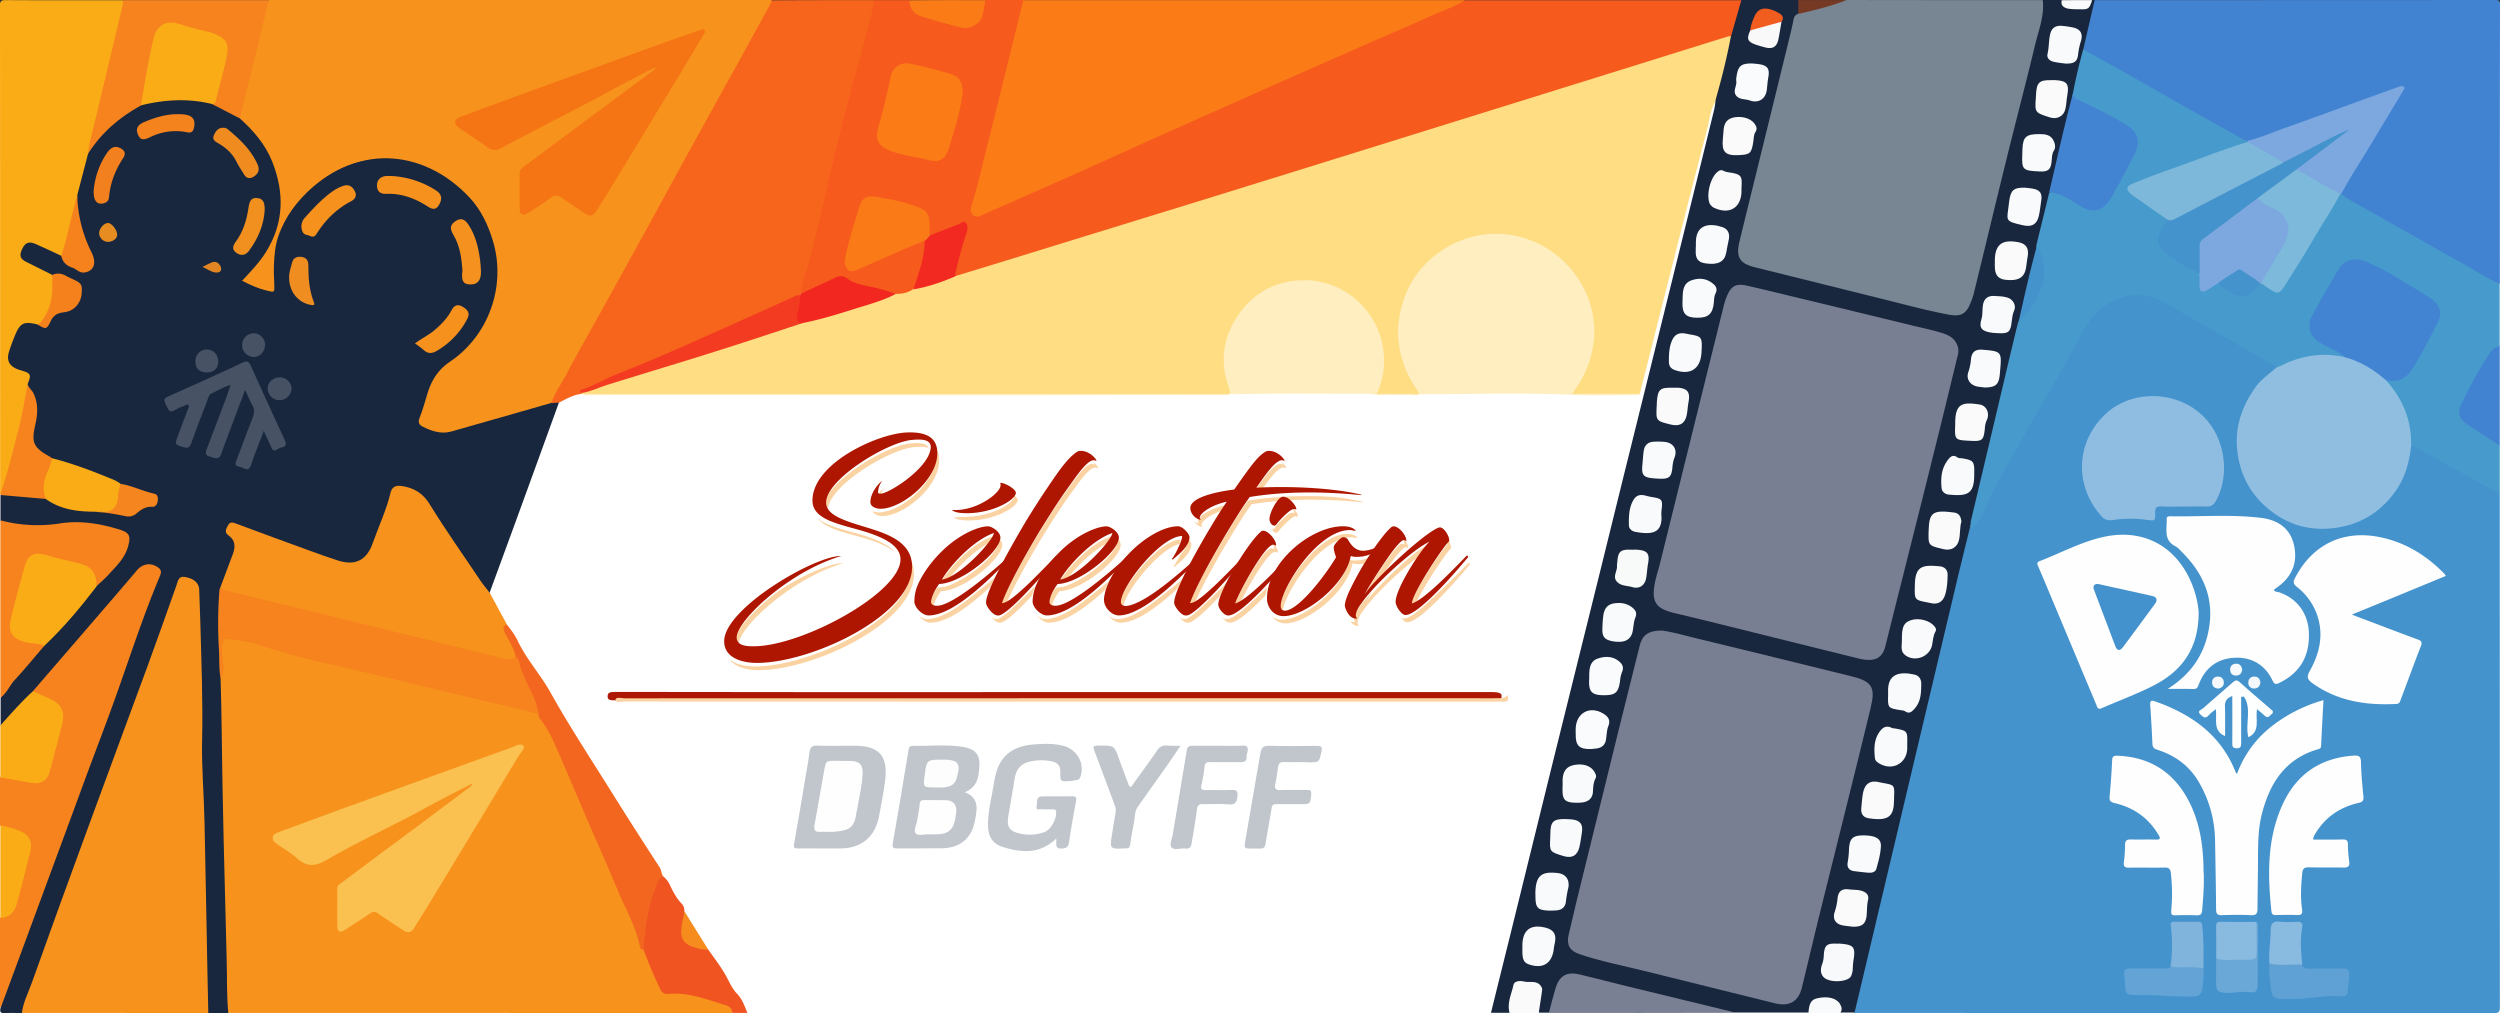 <svg id="Layer_1" data-name="Layer 1" xmlns="http://www.w3.org/2000/svg" viewBox="0 0 1974.2 800.15"><rect x="0" y="0" width="1974.2" height="800.15" fill="#333333" stroke="none"/><defs><style>.cls-1{fill:#fff;}.cls-2{fill:#4493cd;}.cls-3{fill:#18273e;}.cls-4{fill:#f7931c;}.cls-5{fill:#f65a1c;}.cls-6{fill:#788592;}.cls-7{fill:#4283d1;}.cls-8{fill:#f7641c;}.cls-9{fill:#fb7c17;}.cls-10{fill:#469bcc;}.cls-11{fill:#faac17;}.cls-12{fill:#f6831e;}.cls-13{fill:#f05421;}.cls-14{fill:#798093;}.cls-15{fill:#fafafa;}.cls-16{fill:#f9fafb;}.cls-17{fill:#763a24;}.cls-18{fill:#f8fafb;}.cls-19{fill:#fedd83;}.cls-20{fill:#feeec0;}.cls-21{fill:#f36620;}.cls-22{fill:#ae1704;}.cls-23{fill:#fbd2a1;}.cls-24{fill:#f68b1e;}.cls-25{fill:#8fbee1;}.cls-26{fill:#fefefe;}.cls-27{fill:#8fbde1;}.cls-28{fill:#5fa1d4;}.cls-29{fill:#63a3d5;}.cls-30{fill:#fdfefe;}.cls-31{fill:#89bae0;}.cls-32{fill:#80b4dd;}.cls-33{fill:#6aa8d7;}.cls-34{fill:#f7fafc;}.cls-35{fill:#f6f9fb;}.cls-36{fill:#f5f9fb;}.cls-37{fill:#475264;}.cls-38{fill:#f5821d;}.cls-39{fill:#f4911f;}.cls-40{fill:#f6911e;}.cls-41{fill:#f5811d;}.cls-42{fill:#f5851f;}.cls-43{fill:#f1901e;}.cls-44{fill:#f4831e;}.cls-45{fill:#f08c1f;}.cls-46{fill:#f3801e;}.cls-47{fill:#ef8d21;}.cls-48{fill:#465164;}.cls-49{fill:#e68c21;}.cls-50{fill:#e18623;}.cls-51{fill:#fac151;}.cls-52{fill:#f57414;}.cls-53{fill:#fa7a18;}.cls-54{fill:#f12720;}.cls-55{fill:#f12921;}.cls-56{fill:#797f93;}.cls-57{fill:#4284d1;}.cls-58{fill:#f9fafc;}.cls-59{fill:#fafbfd;}.cls-60{fill:#f8faf9;}.cls-61{fill:#f8f9fb;}.cls-62{fill:#f9f9f9;}.cls-63{fill:#f15c1f;}.cls-64{fill:#7ca8df;}.cls-65{fill:#f23b21;}.cls-66{fill:#7db9db;}.cls-67{fill:#c1c6cc;}.cls-68{fill:#fdfdfd;}.cls-69{fill:#4492cd;}.cls-70{fill:#7db8db;}.cls-71{fill:none;}.cls-72{fill:#ae1601;}</style></defs><rect class="cls-1" x="0.17" y="2.48" width="1974.03" height="797.67"/><rect class="cls-1" x="0.1" y="2.9" width="1974.1" height="797.25"/><path class="cls-2" d="M1973.9,389q0,203.25.1,406.4c0,3.7-.8,4.6-4.6,4.6q-252.75-.15-505.4-.1c-1.1-2.4,0-4.6.5-6.8q21.15-89.4,42.4-178.7,22.95-96.9,46-193.8c.5-1.9.5-4,2-5.5,2.9-.1,4.7-1.8,6.3-4.1,3.5-5.2,5.4-11.1,8.2-16.6,11.6-23.4,24.8-46,38-68.6,11.5-19.7,22.9-39.5,33.3-59.8,5.1-10,11.5-19.1,21.1-25.6,14.3-9.8,29.3-11.4,44.9-3.7,14.9,7.4,29.2,16.1,43.7,24.3,14.3,8.2,28.4,16.8,42.7,25.1,2,1.1,4.4,1.9,5.3,4.3-.3,2.5-2.5,3.5-4.1,4.7-17.3,13.3-26.3,31.3-26.6,52.5-.6,35.3,24.7,63.5,58.5,68.3,34.3,4.8,67.2-18.1,74.9-51.7.9-4,0-8.4,2.6-12.1,1.6-1.3,3.1-.7,4.6.1,21.7,11.5,42.8,23.8,64.3,35.7C1973,388,1973.4,388.5,1973.9,389Z" transform="translate(0.1 0)"/><path class="cls-3" d="M441.3,317.8q-14.55,40.2-29.2,80.4c-8.5,23.4-17.1,46.7-25.6,70-3-.5-4.2-3.1-5.7-5.2-14.3-20.3-28.3-40.8-41.5-61.8-4.8-7.7-10.5-13.7-19.8-15.4-7.3-1.3-9.3.2-11.3,7.4a264.66,264.66,0,0,1-15.5,41.1c-4.6,9.7-12.6,13-23.4,10.3-13.1-3.2-25.6-8.6-38.2-13.2-15.2-5.5-30.5-10.7-45.5-16.6-1.7-.6-3.3-.9-4.5.7a4.56,4.56,0,0,0-.6,5.1,2.41,2.41,0,0,0,.6.8c7.6,6.5,5.1,13.9,2.1,21.4s-6.1,14.8-8.4,22.5c-2,14.7-1.5,29.5-.9,44.3.4,8.9-.3,17.9,1.4,26.7a19.73,19.73,0,0,1,.4,3.5c-.6,16.8,1.5,33.6,1.1,50.4-.6,23.8.9,47.6,1.2,71.4.4,28.3,1,56.6,2,84.8.6,16.3-.3,32.6,1.4,48.9a5.48,5.48,0,0,1-1.3,4.7h-16c-1.6-1.8-1.3-4-1.4-6.2-1.1-25.8-.4-51.6-1.2-77.4-.6-17.6,0-35.3-.9-52.9-.9-19.6-.9-39.3-2-58.8-.9-14.8-.1-29.6-.2-44.4-.1-15.6-.5-31.2-1.2-46.9-.7-15.1-1.8-30.2-1.4-45.4.1-4.8-1.8-7.9-6.2-9.7-4.8-1.9-6.6-1.3-8.5,3.5-3.2,7.9-5.8,16-8.6,24-7.4,21.1-15.3,41.9-23,62.9Q89.1,604.35,68.7,659.8C52,705.3,35.8,750.9,19.2,796.5a10.78,10.78,0,0,1-1.9,3.5c-4.3,0-8.7-.3-13,.1-3.5.3-4.8-.7-4-4.1,4.7-18.1,12.2-35.2,18.5-52.7,11.1-30.9,22.5-61.7,33.9-92.4,9.2-24.7,18.6-49.3,27.7-73.9,7.8-21.1,15.5-42.2,22.6-63.5,6.2-18.8,13.9-37.1,20.7-55.7,1-2.9,3.5-5.7-.1-8.5-3.1-2.4-9.2-2.4-12.1.2-3.4,3-6.1,6.6-9,10-24.8,29.2-50.2,57.8-75.1,86.9-8,7.7-15.8,15.7-23.2,24.1-1,1.1-1.7,3-3.8,2.7v-22c6.2-11.1,15.1-20.1,23.4-29.5,3.6-4.1,6.9-8.5,11-12.2q21.9-22.8,41.6-47.7a178.61,178.61,0,0,0,19.2-21.6,26.27,26.27,0,0,0,4.8-11.4c.9-5.1-.5-7.2-5.5-8.9-18.2-6-36.8-6.9-55.7-4.1-11.9,1.8-23.5.1-35.1-2.5a7,7,0,0,1-3.8-2.2v-20a6.46,6.46,0,0,1,5.2-1.3c10,1.5,20.2,1.6,30.2,3.2,12.4,7.6,26.1,9.7,40.3,10a187.12,187.12,0,0,1,23.5,3.3c3.4.7,6.6-.8,9.1-3.2a12.66,12.66,0,0,1,8.5-3.6c2.8-.1,5.3-1.2,5.7-4.5s-2.3-4-4.7-4.7c-7.6-2.4-15.1-4.9-22.7-7.2-15.9-7.6-32.4-13.4-49.2-18.5a35,35,0,0,1-5.2-1.7c-1.9-1-3.9-1.9-5.7-3-8.8-5.3-11.3-10.7-9.3-20.8.7-3.7,1.5-7.5,1.9-11.3a28.24,28.24,0,0,0-4.2-19c-1.1-1.7-2.2-3.3-2.3-5.4.8-7.4.8-7.4-6-10-9.4-3.5-12.1-9-8.5-18.3,1.5-4,3-8.1,4.8-12,4.1-8.7,8.4-10.6,17.6-7.7,6.7,3.1,6.7,3.1,10.7-3.2,2.3-3.8,5.8-5.5,10.1-6.4,9.6-1.9,14.1-8.4,13.1-17.9-.2-1.9-.6-3.7-2.6-4.5-6.2-2.4-11.9-7-19.2-5.1-7.8-2.8-15-6.9-22.3-10.8-3.9-2.1-4.6-5.5-3-9.9,1.9-5.1,5.3-7.4,9.7-6.6a27.21,27.21,0,0,1,8.3,3.3c4.9,2.7,10.3,4.6,15,7.7,2.9,6.2,8.5,9.1,14.5,11.2,5.3,1.9,9.8-1.6,9.3-7.3-.2-3-1.6-5.7-2.9-8.4-6.5-13.7-10.3-27.9-9.9-43.2a241.89,241.89,0,0,1,8.3-32.5c5.4-7.9,10.6-16,18.1-22.2,8-6.7,16.4-12.9,25.9-17.3,18-4.8,36-6.1,54.2-1,8.3,2.8,15.4,8,23.2,11.7,18.3,15.2,29.8,34.2,32.6,58.1,2.6,22.3-4.4,41.7-18.2,58.9a104.11,104.11,0,0,1-8.2,9.4c-1.8,1.7-1.6,3.2.8,4.2,4.8,2,9.4,4.2,14.5,5.3,3.3.7,4-.4,4-3.5,0-7.8-.1-15.6.5-23.4,1.5-18,10-32.4,21.5-45.6,15.6-17.8,35-28.3,58.4-31.5,17.3-2.3,33.5,1.8,48.7,9.5a87,87,0,0,1,31.7,26.9c9.8,13.4,16.2,28.5,17.7,45.5a89.29,89.29,0,0,1-7.7,44.7,86.5,86.5,0,0,1-29.7,35.6c-8.7,6.1-14.6,13.9-17.3,24.2-1.5,6-3.7,11.7-5.6,17.6-1.6,4.8-1,6.6,3.7,8.6,6.9,2.9,13.8,4,21.4,1.9,25.9-7,51.3-15.5,77.4-21.9A4.69,4.69,0,0,1,441.3,317.8Z" transform="translate(0.1 0)"/><path class="cls-4" d="M180.2,799.9c-1.4-13.9-.9-27.9-1.3-41.9-1.6-61.8-3.3-123.5-4-185.3-.1-12.2-.5-24.3-.8-36.5,1.3-8.2,0-16.5-.2-24.7-.1-5.7,3.1-8.6,9-7.6,7.5,1.2,15.2,2.2,22.5,4.5,30,9.7,60.8,16,91.4,23.2,18.3,4.3,36.5,9,54.8,13.4,22.8,5.5,45.7,10.6,68.5,16.3,1.8.4,3.6.6,5,2,12.6,18.6,20.7,39.4,29.2,60,6.1,14.9,13,29.5,19.4,44.4,10.2,23.7,20.5,47.3,30.7,71,1.6,3.7.6,8.4,4.4,11.4,4.6,8,7.6,16.6,11,25.1,2.5,6.3,6.2,9.4,13.2,8.6,7.8-.9,15.2,1.4,22.6,3.3,6,1.6,11.8,3.6,17.6,5.6,3.2,1.1,6.8,2.6,5,7.4Q379.15,799.8,180.2,799.9Z" transform="translate(0.1 0)"/><path class="cls-4" d="M435.2,318.2c-26.4,7.5-52.7,15.2-79.1,22.6-8,2.2-15.5-.4-22.6-4-2.7-1.4-3.7-3.5-2.2-7,2.5-6.3,4.3-12.9,6.3-19.5,3.1-10.2,8.4-18.5,17.5-24.6,30.8-20.6,44.7-59.9,34.1-95.3-3.8-12.7-9.5-24.8-18.5-34.4-34.7-37-84.3-42.1-123.2-8.8-12.7,10.9-22.6,23.9-28,39.9-2.4,7.3-3,15-3.3,22.6-.2,5,.1,10,.3,15,.2,6.4.3,6.3-6.2,4.7-6.7-1.6-12.8-4.4-19.2-7.7,6.9-7.4,13.7-14.4,18.9-22.8,14.2-22.9,14.6-46.7,4.9-71.2-5.5-13.8-14.9-24.6-25.8-34.4-.9-2-.1-3.9.4-5.8,4.8-19.7,9.7-39.3,14.5-59,1.9-7.6,3.4-15.2,5.4-22.8.6-2.1,1-4.2,2.9-5.7H609.2c1.5,2.3-.2,4.2-1.2,6-14.8,26.2-29,52.8-43.6,79.1q-20.7,37.35-41.2,74.7c-13.6,24.8-27.3,49.5-40.9,74.3-12,22-24.3,44-36.3,66C442.5,306.3,439.4,312.6,435.2,318.2Z" transform="translate(0.1 0)"/><path class="cls-5" d="M690.1.1h28a7.3,7.3,0,0,1,1.6,3c1.5,4.9,5,7.8,9.8,9.1,9.1,2.6,18.1,5.4,27.4,7.6,9.9,2.3,16-1.6,18.4-11.4.7-2.9.9-6,2.9-8.4h30c1,1.2.6,2.5.3,3.8C802,28.9,796,54,789.8,79.1c-5.8,23.1-11.4,46.3-17.1,69.4-1.1,4.5-2.4,9-3.8,13.5-.7,2.3-1.7,4.5.6,6.5,2.1,1.8,4.5,1,6.6,0,7.4-3.5,14.9-6.6,22.4-9.9,22.7-10.4,45.7-20.2,68.4-30.5,25.8-11.7,51.6-23.2,77.5-34.7,26.8-11.8,53.6-23.8,80.3-35.7,33.3-14.8,66.7-29.4,100.1-44.2,10.6-4.7,21.1-9.8,32.3-13.3h218c.9,4.1-.9,7.9-2,11.6-1.6,5.7-1.8,11.9-5.6,16.9-9.6,4.7-20.1,7-30.2,10.2q-37.2,11.7-74.4,23.2-67.05,20.85-134,41.8Q1074,121,1019.2,138c-38.7,11.9-77.3,24-116,35.8-19.6,6-39.2,12-58.7,18.2-28.3,8.9-56.6,17.5-84.9,26.2-1.7.5-3.5,1.2-5.3.2-1.9-2.1-1-4.5-.3-6.6,2.9-9.5,4.8-19.4,8-28.8.5-1.6,1.1-3.3-.1-4.8-1.4-1.8-3-.3-4.5.2-6,2-11.7,4.9-17.6,7.1-1.8.7-3.6,1.9-5.7.8-1.8-2.7-1.1-5.8-1.1-8.8.1-6.7-2.8-11.1-9.2-13.3a229.27,229.27,0,0,0-31.5-7.6c-7.1-1.3-10.4,1.4-12.6,8.3-3.9,12.2-7.9,24.4-10.3,37a19.89,19.89,0,0,0-.6,5.4c.5,3.9,2.8,5.5,6.7,4.5a30.3,30.3,0,0,0,4.2-1.6c15.4-6.4,30.5-13.3,45.8-19.9,1.6-.7,3.3-1.8,5.2-.4,1.2,1.8,1.1,3.8.8,5.7a123.41,123.41,0,0,1-9.2,32.7c-4,4.2-9.1,5.1-14.6,4.8-9.6-3.4-19.6-5.2-29.4-7.9-3.2-.9-6.5-1.9-9.1-4-3.4-2.7-6.6-2.3-10.1-.3-6.8,3.8-14.2,6.6-21.2,10.1-1.8.9-3.8,2.5-6,.7-1.2-2.2-.3-4.2.3-6.3,8.3-28.1,15.4-56.5,21.7-85.1,8.8-40.2,19.8-79.7,30.4-119.4C686,14.1,686.8,6.7,690.1.1Z" transform="translate(0.1 0)"/><path class="cls-3" d="M1366.9,28.5c2.7-9.5,5.4-18.9,8.1-28.4h45c2.3,3.3,1.6,6.9.9,10.5-4.9,6.4-5.2,14.3-7.1,21.6-12.9,52-25.5,104.1-38.2,156.2a32.17,32.17,0,0,0-1.2,6.9c-.4,8.5,1.9,12,10.1,14.1,24,6.3,48.1,12.2,72.2,18,16,3.9,32,8.1,48,11.8,11.5,2.7,22.9,6,34.6,7.9,8.8,1.4,12.4-.5,15.4-8.7,4.3-11.9,6.5-24.4,9.6-36.7,5.7-22.6,11.4-45.2,16.9-67.8,6.5-26.7,13.3-53.3,19.8-80,2.6-10.5,5.3-21,7.8-31.5,1.4-6,3.3-11.9,2.9-18.2A5.45,5.45,0,0,1,1613,0h15c3.6,5.2,13.9,7.9,19.3,5.1,2.2-1.1,2.7-3.7,4.7-5.1h2c1.4,1.9.4,3.8,0,5.7-2.4,11.2-5.3,22.2-7.8,33.4-2.9,11.6-5.6,23.2-8.2,34.9-5.8,23.1-11,46.3-16.5,69.4l-2.1,8.7c-3.4,13.6-6.4,27.3-9.8,40.9a18.34,18.34,0,0,1-.7,3.2c-4.6,18.8-8.8,37.8-13.5,56.6-.2,1.3-.8,2.6-1,3.9-7.2,31.6-14.8,63.1-22.3,94.6-4.8,20.2-9.4,40.4-14.5,60.6a4.21,4.21,0,0,1-1.6,2.8c-4.3,17.6-8.7,35.1-12.8,52.7q-28.35,119.4-56.6,238.7c-7.2,30.2-14.3,60.5-21.5,90.7a22.94,22.94,0,0,1-.9,2.8h-11c-1.7-9.8-8.2-13.5-18-10.2a7.07,7.07,0,0,0-4.7,4.8c-.6,1.9-.8,3.9-2.3,5.4h-59c-25.3-4.1-49.9-11.4-74.8-17.3-15.7-3.8-31.3-8-47-11.6-9.9-2.3-14.7.7-17.6,10.3-1.3,4.5-2.7,8.9-3.8,13.5-.5,2-1,3.9-2.7,5.2h-8c-1-5-.2-9.9.6-14.8,1-5.7-.2-7.2-5.9-7.8-1.2-.1-2.3-.2-3.5-.4-8.6-1.3-10.5.2-11.8,9-.7,4.7-1.7,9.4-2.4,14.1h-15q6.9-28,13.9-56.1,17-69,34-138,16.5-66.6,33-133.1c10-40.2,19.8-80.4,29.8-120.6q12-48.45,24-96.8l30-121.5,11.4-46.5c.5-2.1.8-4.2,1.1-6.4a16.14,16.14,0,0,1,.7-6.9c3.4-13.9,7.3-27.6,10-41.6A4.82,4.82,0,0,1,1366.9,28.5Z" transform="translate(0.1 0)"/><path class="cls-6" d="M1613,.1c1.5,12.3-3.2,23.6-6,35.2-7.2,30.2-15.2,60.2-22.6,90.4-8.7,35.2-17.1,70.4-25.7,105.5a53.28,53.28,0,0,1-2.9,8.5c-3.4,8.4-7.7,10.5-16.9,8.8-17-3.2-33.7-7.7-50.4-11.9q-51.45-12.75-103-25.6c-11.8-2.9-14.9-8-12-20.1,5.2-21.6,10.6-43.2,15.9-64.9q12.15-49.35,24.2-98.7c1-4,1.9-8.1,2.7-12.1a5.17,5.17,0,0,1,3.6-4.3c1.5-1.8,3.6-2.3,5.7-2.7,10.9-2.3,21.3-6.4,32.3-8.2Q1535.45.15,1613,.1Z" transform="translate(0.1 0)"/><path class="cls-7" d="M1645,39.1l9-39Q1812,.1,1970,0c3.4,0,4.1.7,4.1,4.1q-.15,110-.1,219.9c-1.7,1.3-3.2.2-4.6-.6-25.4-14.5-51-28.7-76.4-43.2-12.1-6.9-24.3-13.7-36.4-20.6-3.1-1.7-6.9-2.7-8.3-6.6-.1-2.7,1.6-4.7,2.9-6.8,14.5-23.3,28.4-47,42.8-70.3,1-1.7,2.2-3.3,2.6-5.3-1.6-1.4-2.9-.2-4.2.2-20,6.7-39.8,14.3-59.6,21.5-17.7,6.4-35.4,12.6-53,19.1a13.28,13.28,0,0,1-4.4.9c-7.4-1.5-13.2-6.1-19.5-9.7-35.6-19.9-71-40.2-106.6-60C1647.5,41.6,1645.7,41,1645,39.1Z" transform="translate(0.1 0)"/><path class="cls-8" d="M690.1.1c-1,9.4-4.1,18.4-6.4,27.5-6,23.4-12.6,46.6-18.5,70.1-8,31.9-15.3,64-23.1,96-2.7,11.1-6,22.1-9.1,33.1a14.26,14.26,0,0,0-.9,5.4.93.93,0,0,1-.1,1.3c-29.4,13.2-58.8,26.7-88.3,39.6-19.5,8.5-39,17.1-58.9,24.7-7.9,3.1-15.2,7.6-23.2,10.4a2.3,2.3,0,0,0-1.7,1.6,3.38,3.38,0,0,1-.6,1.2c-6.6.7-12.2,4-17.9,6.9-2,.1-4.1.3-6.1.5,2.7-8.6,8.3-15.8,12.4-23.8,7.7-14.9,16.2-29.4,24.3-44q21-37.95,41.9-75.9c10-18.2,19.9-36.5,29.9-54.7q20.4-37.05,41-74.1c7.6-13.8,15.2-27.7,22.8-41.5A34.68,34.68,0,0,0,609.2.3C636.1.1,663.1.1,690.1.1Z" transform="translate(0.1 0)"/><path class="cls-9" d="M1157,.1c-8.7,5.5-18.6,8.6-28,12.8-15.6,7.1-31.3,13.8-46.9,20.6-21.7,9.5-43.5,19.1-65.2,28.7-12.4,5.5-24.9,11-37.3,16.6-24.4,10.9-48.8,21.7-73.2,32.6-17.7,7.9-35.4,16.1-53.1,24q-33.6,15-67.4,29.8c-3.9,1.7-7.9,3.6-11.8,5.3-2.3,1-4.6.9-6.3-1.3-1.6-2-1.6-3.9-.8-6.4,4.8-14.5,7.8-29.4,11.6-44.2,4.3-16.5,8.3-33.1,12.4-49.6,5.7-23,11.3-45.9,17-68.9Z" transform="translate(0.1 0)"/><path class="cls-10" d="M1848.9,153c4.4,4.5,10.2,6.7,15.4,9.7q41.4,23.7,83,46.9c8.8,4.9,17.2,10.6,26.5,14.4v49c-9.8,7.2-13.9,18.4-19.7,28.3-3,5.2-6,10.4-8.5,15.8-4,8.6-2.9,12.9,4.9,18.2,6.1,4.1,12,8.3,18.4,12,2,1.2,3.9,2.5,5,4.7v37c-7.8-2.2-14.1-7.1-21.1-10.8-15.6-8.4-31-17.2-46.5-25.9a6.34,6.34,0,0,0-2.4-.3c-2.4-3.4-1.4-7.4-1.9-11.1a68,68,0,0,0-14.6-34.4c-1.5-1.9-3.6-3.5-3.8-6.3,1.1-1.5,2.6-1.3,4.1-1,6.1,1,10.6-1.8,14.3-6.3,3.9-4.6,6.4-10.1,9.3-15.3,4.2-7.4,7.9-15,11.9-22.5s2.4-13.5-4.6-18.2a393.65,393.65,0,0,0-47.4-27.7,25.89,25.89,0,0,0-10-3c-5.9-.3-10.2,2-13.4,7-7.4,11.5-14,23.5-20.4,35.5-5,9.3-2.8,16.2,6.4,21.4,4.5,2.5,9.1,4.9,13.6,7.4,1.8,1,4.6,1.8,2.9,5-1.8.7-3.6.2-5.4-.1-13-2.5-25.3.3-37.4,5-2,.8-3.8,2-6.1,2-18.5-10.1-36.7-20.8-54.8-31.5-12.9-7.6-26.1-14.7-39-22.2-11.6-6.7-24.2-6.6-36.5-1.8-11.8,4.6-19.9,13.4-26.8,23.7-5.4,8-9.1,16.9-13.9,25.3s-10,16.9-14.5,25.6c-5,9.8-10.9,19-16.1,28.6-4.8,8.8-9.8,17.7-15.2,26.3a241.56,241.56,0,0,0-20.7,41.3,31.62,31.62,0,0,1-3.6,7.1c-1.2,1.6-2.6,2.9-4.2.3q13.5-56.85,26.9-113.6c3.3-14.1,6.7-28.2,10.1-42.3,4.5,0,6.9-2.6,9.2-6.2,4.5-7.3,9.4-14.1,12.1-22.6,3.3-10.5,2.8-20.1-1.7-29.9-1-2.2-3.2-2.9-4.6-4.3,3.3-13.7,6.7-27.3,10-41a1.41,1.41,0,0,1,1.4-.1c4.7,3.5,9.9,6,14.8,9.1,4.2,2.6,8.1,5.4,13,6.8,7.3,2.1,13.2.7,17.8-5.2,3.4-4.4,7.8-8.2,8.7-14.2a2.91,2.91,0,0,1,3.1-2.7c1.9.2,2,1.9,2.2,3.4.6,4.9,3.5,7.9,7.5,10.5,6,3.8,12.9,6.1,17.8,11.6,2,2.3,2.5,3.9,1.2,6.5-6.1,12.6-3,21.8,9.5,28.4,5.3,2.8,10.9,5,15.4,9,1.9,1.7,4.5,1,6.6,1.8,1.6,2.4.8,5.1,1.1,7.7.4,3.6,1.6,4.3,4.9,2.6,2.5-1.2,4.5-3.5,7.4-3.7,3.5.8,6.2,3.1,9.1,4.9,8.6,5.4,14.9,6.2,21.8-2.2a10.84,10.84,0,0,1,3-2.6,3.53,3.53,0,0,1,1.4-.3c3,.7,5.3,2.7,7.7,4.4,3.5,2.5,6.1,1.7,8.5-1.5,3.7-5.1,6.9-10.5,10.2-16,10.8-17.9,21.7-35.8,32.5-53.8a13.59,13.59,0,0,1,2.7-3.6A1.35,1.35,0,0,1,1848.9,153Z" transform="translate(0.1 0)"/><path class="cls-4" d="M17.2,799.9c1-8.5,5.1-16.1,7.9-24q22.2-62.25,45-124.2c15.5-42.3,31.2-84.5,46.7-126.7,7.7-20.9,15-41.9,22.5-62.9,1.1-3.1,1.4-7.4,6.6-6.5,7.1,1.2,11.1,4.7,11.3,9.9.3,8.6.6,17.3.9,26,.8,30.9,2.1,61.9,1.4,92.9-.5,21.6,1.5,43.2,1.9,64.9.9,39.4,1.5,78.9,2.3,118.3.2,10.8.4,21.6.7,32.5Q90.6,799.8,17.2,799.9Z" transform="translate(0.1 0)"/><path class="cls-11" d="M69.4,121.5c-2.8,10.9-5.7,21.8-8.5,32.7-.2,8.4-2.9,16.3-4.8,24.4-1.5,6.3-3.2,12.6-4.9,18.8-.5,1.8-.3,4.1-2.9,4.6-6.6-3.1-13.2-6.2-19.8-9.1-5.8-2.6-8.7-1.4-11.2,4-2.3,5-1.4,7.6,3.5,10l20.4,10.2c2.6,4,1.4,8.4,1.3,12.7a40.72,40.72,0,0,1-7.8,23.3c-1.3,1.8-2.6,4.1-5.6,3-10.6-2.5-13.4-1-17.5,9.1-1.7,4.1-3.3,8.3-4.6,12.6-2.1,6.8.2,11.2,6.8,13.8.9.4,1.9.6,2.8.9,7.7,2.2,8.3,3.5,5,10.8.7,8.2-1.4,16.1-3.1,24.1C14.2,347.1,9,366.5,3.1,385.7c-.5,1.7-.3,4.2-3.1,4.4Q0,197.35-.1,4.6C-.1.6,1,.1,4.6.1,35.4.3,66.2.2,97,.2c1.7,2,.9,4.1.4,6.2C88.5,42,80.5,77.9,71.9,113.6,71.4,116.2,70.2,118.8,69.4,121.5Z" transform="translate(0.1 0)"/><path class="cls-12" d="M25.9,545.8c15.5-18,31.1-36,46.6-54,11.8-13.7,23.7-27.4,35.4-41.3,4.6-5.4,11-6.5,16.8-2.4,2.5,1.7,2.8,3.7,1.6,6.5-13.6,32.2-24.2,65.5-36,98.3-7.3,20.3-15.1,40.5-22.6,60.8Q47.9,667.55,28,721.3,14.65,757.6,1.2,793.8a8.58,8.58,0,0,1-1.3,2v-71a7.87,7.87,0,0,1,3.4-2c4.5-1.6,7-5,8.3-9.4,4-13.4,7.4-27,10.4-40.6,2-8.7-.7-12.9-9.1-16.2-4.3-1.7-9.2-1.8-13-4.8v-38c1.8-1.6,3.7-.8,5.7-.5,6.4,1.2,12.7,2.5,19.1,3.5,6.6,1,11.1-1.6,12.9-8.1,3.2-11.7,5.8-23.5,9.4-35.1,1.1-3.5.8-7.3.4-10.9-.6-5.6-5.3-7.7-9.5-10.1-2.3-1.3-4.9-2-7.4-3.1C28.9,548.7,26.7,548.1,25.9,545.8Z" transform="translate(0.1 0)"/><path class="cls-12" d="M69.4,121.5c1.1-10.1,4.1-19.7,6.4-29.5C82.8,62.4,90,32.8,97,3.1c.2-1,.1-2,.2-3h115c-7.3,30-14.7,60-22,90-.3,1.1-.8,2.2-1.1,3.3-7.3-3.8-14.6-7.5-21.9-11.3,2.5-3.9,3.3-8.3,4.4-12.6,2.1-7.7,3.8-15.5,5.5-23.3,2.6-11.3-.7-16.5-12-19.3-8.1-2-16.1-4-24.1-6.4-9.5-2.9-16.2.7-18.5,10.4-3.7,15.3-6.4,30.9-8.8,46.5-.3,2.2-.7,4.3-2.4,5.8C94.2,92.6,79.8,104.9,69.4,121.5Z" transform="translate(0.1 0)"/><path class="cls-12" d="M35,509.9c-7.9,9.1-15.5,18.5-23.7,27.3-4,4.4-6,10.3-11.1,13.7v-140a114.32,114.32,0,0,0,47.3,2.4c15.7-2.4,31.1.1,46.2,4.7,8.5,2.6,9.7,5,7.3,13.7-2.6,9.2-9.4,15.5-15.5,22.2-2.9,3.2-6.2,6-9.3,8.9-1.5-1.3-1.6-3.3-1.9-5-1.1-6.4-5.1-10.1-11.1-11.5-9.7-2.2-19.4-4.6-29.1-7.1-6.6-1.7-11.2.8-13.1,7.4-4.3,14.9-8.8,29.7-11.9,44.9-1.2,6,2.1,10.9,8.5,13.4,3.6,1.4,7.5,1.3,11.3,2.1C31.2,507.5,33.8,507.2,35,509.9Z" transform="translate(0.1 0)"/><path class="cls-13" d="M578.1,799.9c0-3.6-2.2-5.3-5.3-6.2-14.8-4.4-29.4-10.4-45.4-8.8a5.76,5.76,0,0,1-6-3.6c-5-10.2-9.3-20.7-13.3-31.4a6.64,6.64,0,0,1-1.3-4.7c1.8-16.7,3.9-33.4,11.3-48.9,1-2.2,1.9-4.8,5.2-4.5a18.61,18.61,0,0,1,5.7,7.3c2.4,5.1,5.1,10.1,8.9,14.2a7.86,7.86,0,0,1,2.4,6.3,13,13,0,0,1,0,7.3,25.9,25.9,0,0,0-.8,7.8c.1,6.7,2,9.4,8.4,11.8,3.7,1.4,7.8,1.3,11.3,3.4,5.2,7.4,10.8,14.4,15,22.6,2.2,4.2,4.3,8.7,7.8,12.3,4.1,4.2,5.9,9.8,8.1,15.1Z" transform="translate(0.1 0)"/><path class="cls-11" d="M25.9,545.8c3.6,1.6,7.2,3.4,10.9,4.9,11.1,4.4,15.2,10.6,12,22.1-3.4,12.5-6.4,25-9.9,37.4-1.8,6.5-7.4,9.3-14.3,8-8.1-1.5-16.3-2.9-24.4-4.3v-41C8.5,563.6,16.7,554.2,25.9,545.8Z" transform="translate(0.1 0)"/><path class="cls-14" d="M1223,799.9c1.7-6.4,3.3-12.9,5.2-19.2,3-10.2,8.8-13.6,19.1-11.2,11.8,2.8,23.5,5.9,35.3,8.8l85.2,20.7c.4.1.8.6,1.2.8Q1295.95,800,1223,799.9Z" transform="translate(0.1 0)"/><path class="cls-12" d="M.2,390c5.8-16.4,9.6-33.3,14.1-50,3.2-12.1,5-24.5,7.5-36.8.5,3,3.1,4.6,4.4,7.1,4.1,8.3,3.5,16.7,1.5,25.4-3.1,13.8-1.4,17.6,11,24.6.9.5,1.6,1.1,2.5,1.6,1.6,2.5.1,4.9-.8,7-3.2,7.5-6.2,14.9-3.6,23.3a2.11,2.11,0,0,1-.6,1.8c-12-1-24-2.1-36-3.1Z" transform="translate(0.1 0)"/><path class="cls-7" d="M1973.9,352c-8.3-5.5-16.7-10.9-25-16.4-7.1-4.7-8.9-9.5-5.2-16.9a347.73,347.73,0,0,1,21.8-39.1,14.91,14.91,0,0,1,8.4-6.6Z" transform="translate(0.1 0)"/><path class="cls-11" d="M.2,651.9a65.41,65.41,0,0,1,16.2,4.7c6.7,2.8,9.3,8.5,7.4,15.9-3.5,14-6.9,27.9-10.8,41.8-1.7,6.1-5.9,10.3-12.8,10.6Z" transform="translate(0.1 0)"/><path class="cls-9" d="M778.1.1c-.9,4.4-1.4,8.8-2.7,13.1-1.9,6-10.2,10.3-16.6,8.6-10.4-2.7-20.8-5.6-31.1-8.7-6.1-1.9-9.6-6.2-9.6-12.9Q748.1,0,778.1.1Z" transform="translate(0.1 0)"/><path class="cls-15" d="M1192,799.9c-2.2-7.8,1.5-14.9,3.1-22.2.7-3.2,5.3-3.3,8.4-2.6,4.6,1.1,10.4-1.4,13.6,4.2a4.1,4.1,0,0,1,.6,2.4c-.8,6.1-1.8,12.1-2.7,18.2Z" transform="translate(0.1 0)"/><path class="cls-16" d="M1428,799.9c.5-7.8,2.2-10.5,7-11.6,8.3-1.9,15.3-.1,18,4.7,1.3,2.3,1.9,4.6,0,6.9Z" transform="translate(0.1 0)"/><path class="cls-17" d="M1458,.1C1445.7,5,1432.8,8,1420,11V.1Z" transform="translate(0.1 0)"/><path class="cls-18" d="M1652,.1c-2.2,7-2.9,7.5-10.2,7.2a58.38,58.38,0,0,1-8.4-.4c-3.5-.7-6.4-2.3-5.4-6.7C1636,.1,1644,.1,1652,.1Z" transform="translate(0.1 0)"/><path class="cls-19" d="M459.2,310.9c0-.2.1-.5.1-.7,5.9-3.9,12.8-5.6,19.4-7.5,27.8-8,55.3-17.2,82.9-25.8,23.8-7.4,47.7-14.7,71.3-22.8,19.9-4.7,39.4-10.7,58.8-17.1,5.2-1.7,10-4.4,15.5-5a22.42,22.42,0,0,0,13.8-3.6c.7-1.3,2.1-1.5,3.3-1.8a219.18,219.18,0,0,0,25-7.8,8,8,0,0,1,4.8-.7c21-6.4,41.9-12.8,62.9-19.3q63.15-19.5,126.2-38.9,56.25-17.4,112.4-34.9,118.65-36.9,237.3-73.9c23.5-7.3,47-14.7,70.5-22,1.1-.3,2.3-.5,3.4-.7-3.3,17.7-7.7,35.1-12.7,52.4-3.5,6.3-4.2,13.6-5.9,20.4-11.8,45.4-23.3,90.9-34.8,136.3-6.2,24.4-12.3,48.9-18.5,73.3-1.1,1-2.5.6-3.8.6h-45.9c-1.4,0-3.3.9-4.1-.8-.6-1.4.7-2.8,1.5-4a80.41,80.41,0,0,0,13-28.9c4.2-19,.6-36.8-8.7-53.4-22.3-39.6-75.5-50.2-111.6-22.5a76,76,0,0,0-17.8,101.6c1.5,2.3,4.6,4.8,3.1,7.3-1.2,2.1-4.9.7-7.5.8-7.3.1-14.6.1-22,0-1.5,0-3.4.9-4.5-1,.8-6,3.3-11.5,4.2-17.4,5-32.2-19-64.4-51.2-69.5-33.4-5.3-69.5,17.6-71.9,60-.4,7.2,1.5,14.2,3.7,21.1,2.1,6.4,1.8,6.9-4.7,6.9H464.4a13.68,13.68,0,0,1-4.5-.3C459.8,311.2,459.5,311.1,459.2,310.9Z" transform="translate(0.1 0)"/><path class="cls-20" d="M1087.1,310.9h33.8c-16.7-23.3-21.6-48.2-12.2-75.1,5.8-16.8,16.8-29.8,31.7-39.2,31.4-20,72.2-14.7,98.1,13.7,23.3,25.5,29.6,65.3,2.9,100.6h53.5c-1.2,1.7-3,1.1-4.6,1.1-15.3,0-30.6.6-45.9-.1-38.5-1.8-77.1-.7-115.6-.6-13.9,0-27.8.8-41.8.6a.62.62,0,0,1-.2-.7Q1087,310.9,1087.1,310.9Z" transform="translate(0.1 0)"/><path class="cls-4" d="M174,463.6c3.3-8.7,6.5-17.4,9.8-26.1,2.1-5.8,2.1-10.9-3.7-14.9-3.2-2.2-1.6-5.3,0-8s3.5-2.1,6-1.2c19.5,7.3,39,14.4,58.5,21.5,7.3,2.7,14.7,5.3,22.1,7.7,13.7,4.4,22.7-.1,27.5-13.6,4.7-13.3,10.8-26.1,14.1-39.9,1-4.2,3.6-5.9,8.1-5.4,9.9,1.2,17.5,5.7,22.7,14.3,12.7,20.7,26.8,40.5,40.3,60.7,2.2,3.3,4.9,6.3,7.3,9.5,4.5,8.3,8.9,16.5,13.4,24.8-1.4,3-.7,5.7.8,8.5,1.8,3.4,4.1,6.5,5.4,10.1.9,2.6,2.4,5.2.9,8.1-2.5,2.6-5.6,2.6-8.8,1.8-17.3-4.4-34.6-8.5-51.9-12.8-30-7.5-60.1-14.6-90.2-22.2-26-6.5-52.1-12.5-78-19.2C176.1,466.9,173.7,466.6,174,463.6Z" transform="translate(0.1 0)"/><path class="cls-20" d="M1087.1,310.9a3.75,3.75,0,0,1-.1,1,33.8,33.8,0,0,0-8.4-.9c-31,0-62-.3-93,.1-172.9,2.1-345.9.3-518.8.9-2.3,0-4.7.7-6.8-.7,2-.1,4-.2,6-.2H965.6c6.7,0,6.5.1,4.3-6.3-7.4-21.6-3.4-41.5,10.3-59.4,12.5-16.3,29.6-24,49.7-24.1,31.1-.1,57.7,23.2,62.2,53.9A61.64,61.64,0,0,1,1087.1,310.9Z" transform="translate(0.1 0)"/><path class="cls-21" d="M407.2,518.9c-1.4-7.1-5.5-13-8.7-19.3-1.5-2.9-1.4-5,1.5-6.6,3.2,4.1,6.4,8.1,8.6,12.8,6.9,14.6,17.9,26.6,25.7,40.5,15.8,28.3,33.7,55.3,50.8,82.8q17.55,28,35.7,55.8c1.4,2.2,1.3,4.7,2.6,6.9-4.6,2.6-5.1,7.7-6.7,11.8-4.3,11.2-6.3,23.1-7.5,35.1-.4,3.8-1.2,7.5-1,11.3-1.3-.1-2.6-.1-2.9-2-3.2-16.5-11.8-30.8-18.1-46.1-8-19.4-16.7-38.6-25-57.9s-16.2-38.5-24.8-57.5a83.47,83.47,0,0,0-9.6-16.9c-1.2-1.6-2.9-3.3-2.6-5.7-3.5-7.8-5.9-16.1-10-23.7C411.4,533.5,409.4,526.2,407.2,518.9Z" transform="translate(0.1 0)"/><path class="cls-22" d="M832.76,546.52h345.47c6.76,0,8.66,1.51,6.88,5.34-.36.83-.95,1.17-2.37,1.17H486.58c-4,0-7,.2-6.87-3.22.12-3,1.89-3.42,6.52-3.42Q659.44,546.69,832.76,546.52Z" transform="translate(0.1 0)"/><path class="cls-23" d="M1190.8,548.65a25.18,25.18,0,0,0,0,3c.24,1.78-1,2.53-4.15,2.4-1.18-.07-2.37,0-3.55,0q-344.82,0-689.76-.07c-2.49,0-7.35,1.09-7.35-1.17-.12-2.8,5-1.37,7.47-1.37q343-.09,686.2-.06C1183.92,551.32,1188.31,551.8,1190.8,548.65Z" transform="translate(0.1 0)"/><path class="cls-24" d="M559.2,749.9a47.54,47.54,0,0,1-5.4-.3c-15-3.1-18.2-8.3-14.7-23.2.5-2.2.9-4.5,1.3-6.8C546.6,729.7,552.9,739.8,559.2,749.9Z" transform="translate(0.1 0)"/><path class="cls-25" d="M1800.9,288.9c15.9-8,32.5-10.9,50-7,4.4-1.2,7.9,1.5,11.6,2.9,7.2,2.7,13.3,7.1,19.2,12,1,.9,2,1.8,2.1,3.2,13.4,14.7,20.6,31.8,20.1,51.9-1.3,13.3-4.8,25.7-12.8,36.7-11.9,16.3-27.7,25.8-47.8,28.4-22,2.8-40.8-4-56.5-19-11.5-11.1-18.1-25-20.1-41.2-2.3-19.3,3.5-36,14.5-51.3,4.5-6.2,10.9-10.5,16.7-15.5C1798.7,289,1799.6,288.4,1800.9,288.9Z" transform="translate(0.1 0)"/><path class="cls-26" d="M1736.1,485.2c-.4,28-14,45.4-36.6,56.7-13,6.5-26.6,11.5-39.8,17.3-3.3,1.5-3.6-.7-4.4-2.7q-19.2-45.75-38.4-91.6c-2.4-5.8-4.9-11.6-7.4-17.5-.7-1.7-1.6-3.3,1.1-4.3,17.1-6.6,33.3-15.5,51.3-19.3,32-6.6,58.4,8.6,70,40.2a85.73,85.73,0,0,1,3.1,11C1735.7,479,1736.3,483,1736.1,485.2Z" transform="translate(0.1 0)"/><path class="cls-26" d="M1711.7,544c18.4-11.6,28.8-27,32.4-46.8,4.5-24.4-4.1-44.4-21.3-61.4-1.5-1.5-3-3.4-4.8-4.3-9.9-4.9-6.8-13.8-7.1-21.7-.1-1.8,1.2-2.1,2.7-2.1,23.8.4,47.7-1.6,71.4,1.2,15.6,1.8,24.1,9.9,26.6,22.4,2.8,13.9-2.1,25-15,33.6a10,10,0,0,0-1.1,1c1,1.7,3,1.4,4.4,1.9,14.4,5,22.8,17,23.3,32.1.6,18.3-7,31.4-23.4,39.4-2.5,1.2-3.8,1.3-5.2-1.7-5.9-12.4-16.2-18.7-29.6-18.2-14.1.5-24,8.1-28.9,21.5-.8,2.1-1.6,3.3-4.2,3.2C1725.5,543.9,1719.4,544,1711.7,544Z" transform="translate(0.1 0)"/><path class="cls-26" d="M1931.3,454.8c-12.4,5.1-24.5,10.1-36.6,15.1s-24.3,10-37.6,15.4c3.7,1.5,6.4,2.5,9.1,3.5,14.3,5.4,28.6,10.9,43,16.2,3,1.1,3.6,2.2,2.4,5.3-5.4,13.8-10.4,27.7-15.7,41.6-.7,1.8-.9,3.9-3.7,4-23.7,1.2-46.1-2.1-66.1-16.3-4.3-3.1-4.8-5.2-2.2-9.8,8.1-14.5,11.4-29.8,5.1-46a48.32,48.32,0,0,0-15.5-20.5c-2.6-2.1-2.9-3.8-1.4-6.6,13.5-26.4,37.7-38.4,66.8-32.6,20,4,36.8,14.2,51,28.7A7.41,7.41,0,0,1,1931.3,454.8Z" transform="translate(0.1 0)"/><path class="cls-27" d="M1724.8,400c-6,0-12,.3-18-.1-4.1-.2-5.1,1.3-5,5.1.2,6.5-.3,6.4-6.8,5.5a92.7,92.7,0,0,0-26.3.1c-3.8.6-6.6.1-9.3-2.9-21.5-24.1-20.4-58,2.7-80.3,20.6-19.8,55.7-19.2,76.6.3,18.8,17.5,22.3,47.6,11.1,67.8-1.8,3.2-3.7,4.6-7.4,4.5C1736.5,399.8,1730.6,400,1724.8,400Z" transform="translate(0.1 0)"/><path class="cls-26" d="M1834.7,552.9c-.7,12.5-1.3,24.4-1.9,36.3-.1,1.7-1.2,2.2-2.5,2.5-25.8,7.5-38.1,26.8-44.3,51.3-2.7,10.6-2.9,21.4-3,32.2,0,14.2-.3,28.3-.4,42.5,0,3.7-1.1,5.2-5.2,5-7.6-.4-15.3-.3-23,0-3.6.1-4.4-1.1-4.5-4.5-.1-18-.5-36-.8-53.9a93.48,93.48,0,0,0-13.3-47.5c-7.5-12.4-18.5-20.3-32.2-24.7-2.9-.9-3.9-2-4-5.1-.4-10-1-19.9-1.7-29.9-.2-3.3.3-4.5,3.9-3.2,28.7,10.1,51.8,26.3,63.5,55.7a11.66,11.66,0,0,0,1.1,1.6,84.26,84.26,0,0,1,26.8-37.2A118.12,118.12,0,0,1,1834.7,552.9Z" transform="translate(0.1 0)"/><path class="cls-26" d="M1826.6,663c7.8,0,15.6.1,23.3-.1,3-.1,4.1.9,4.1,3.9a99.47,99.47,0,0,0,1,13.4c.6,4.2-1.1,5-4.9,4.9-9-.2-18,.1-27-.2-3.8-.1-4.9,1.4-5.2,4.8-.9,9.5-1.5,18.9-.1,28.4.5,3.5-.5,4.7-4.2,4.5-5.5-.3-11-.1-16.5,0-2.2,0-3.2-.5-3.5-3-3-28.4-3.5-56.7,8.4-83.4,10.8-24.3,29.7-37.7,56.6-39.5,3.8-.2,5.6.4,5.7,4.9.2,9,1,17.9,1.9,26.9.4,3.5-.3,4.8-4,5.6-14.4,3.3-25.9,11.1-33.7,23.8C1827.7,659.5,1826.5,660.8,1826.6,663Z" transform="translate(0.1 0)"/><path class="cls-26" d="M1740.2,692.4c.2,8.8-.6,17.6-1.3,26.4-.2,2.9-1.2,4.1-4.2,4-5.7-.2-11.3-.2-17,0-3,.1-3.4-.9-3.2-3.8a144.46,144.46,0,0,0-.3-29.4c-.4-3.8-1.9-4.6-5.3-4.5-9.2.2-18.3-.1-27.5.1-3.5.1-4.8-.9-4.3-4.5a99.43,99.43,0,0,0,.9-13.4c0-3.6,1.5-4.5,4.8-4.4,6.5.2,13-.1,19.5.1,3.7.1,3.8-.9,2.1-3.8-7.9-13.3-19.6-21.5-34.6-25-3.3-.8-4.3-2-4-5.3.9-9.4,1.6-18.9,2-28.4.1-3.3,1.5-3.8,4.3-3.7,24,.9,42.4,11.6,54.4,32.4,10.5,18.2,13.4,38.4,13.5,59.1A29.55,29.55,0,0,1,1740.2,692.4Z" transform="translate(0.1 0)"/><path class="cls-28" d="M1817.9,761.8c.8,2.8,2.9,3.1,5.5,3.1,8.8-.1,17.6.1,26.4-.1,3.9-.1,5.2,1.3,5.3,5.2.1,4.5-1.3,8.9-1.2,13.3.1,1.8-1.1,2.7-2.6,3.2a4,4,0,0,1-1.5.3c-13.3-1.3-26.3,2.2-39.5,2-2.3,0-4.6-.1-6.9,0-7.2.3-9.8-1.5-10.3-8.8-.5-6.4-1.9-12.8-1.1-19.3C1800.7,760.3,1809.4,759,1817.9,761.8Z" transform="translate(0.1 0)"/><path class="cls-29" d="M1739.9,764.8a78.27,78.27,0,0,1-1,16.8c-.6,4-3.3,5.1-7.1,5.3-13.3.5-26.5-1.2-39.8-1.1h-3.5c-10,0-10,0-10.5-9.8a7.57,7.57,0,0,0-.1-1.5c-1.3-9.7-1.3-9.7,8.3-9.7h23.4c1.7,0,3.9.7,4.4-2,7.2-1,14.4-.5,21.6-.2A7.17,7.17,0,0,1,1739.9,764.8Z" transform="translate(0.1 0)"/><path class="cls-10" d="M1800.9,288.9c-1,.4-2,.8-2.9,1.1l-46.5-27c-13.7-7.9-27.5-15.4-41.1-23.4-23.7-13.8-47.2-4.5-61.4,15.2-6.4,8.8-10.6,18.8-15.9,28.2-11,19.9-22.6,39.5-33.9,59.2s-22.8,39-31.8,59.8c-2.1,4.7-4.2,9.5-8.1,13-1.1,1-2.5,3.2-3.3-.3.1-1,.1-1.9.2-2.9,2.1,1.5,2.9,0,3.6-1.6,2.4-5.3,5.1-10.4,7.1-15.9,2.5-6.8,7.1-12.5,9.6-19,3.3-8.6,10.2-14.9,13.1-23.5a27.83,27.83,0,0,1,2.4-4.9c11.1-17.4,20.6-35.8,30.9-53.7,5.4-9.5,10.1-19.3,15.5-28.7,7.9-14,17.6-26.9,33.7-32.7,8.1-2.9,16.3-2.9,24.8-1.8,9.6,1.3,16.2,7.9,24.3,11.7,14.7,6.7,27.9,16.2,42.1,24,11,6.1,22.2,11.8,32.4,19.3C1797.4,286.5,1801.4,284.6,1800.9,288.9Z" transform="translate(0.1 0)"/><path class="cls-30" d="M1782.2,560c-1.4,8.2,3,17.5-6.8,22.2-2.8-10.4,3-22.2-3.5-32.1-.7.1-1.5.1-2.2.2v36.6c0,2.6-.5,4-3.5,4s-3.6-1.3-3.5-3.9c.1-12.3,0-24.7,0-37.4-3.9,1.5-6,3.7-5.8,8,.3,7.8.1,15.6.1,23.7-10-4.3-6.2-13.3-7.3-21.3-2.2,1.9-4.2,3.1-5.6,4.8-2.5,3-4.3,1.6-6.5-.5-3.1-3,.6-3.7,1.7-4.7,7.8-7,15.9-13.7,23.7-20.7,2.1-1.9,3.4-2.2,5.7-.1,7.9,7.2,16.1,14,24.1,21,1.3,1.2,3.3,2.2.9,4.2-1.7,1.4-3,3.8-5.6,1C1786.5,563.4,1784.5,562,1782.2,560Z" transform="translate(0.1 0)"/><path class="cls-31" d="M1750,756.9c0-8.3.1-16.7-.1-25-.1-3,.9-4.1,4-4,9.3.2,18.7.1,28,.1,1.2,8.9.4,17.8.4,26.7,0,2.7-1.9,4.3-4.5,4.5a197,197,0,0,1-24.3.1A4.43,4.43,0,0,1,1750,756.9Z" transform="translate(0.1 0)"/><path class="cls-32" d="M1739.9,764.8c-6.7-1.6-13.4-.8-20.2-1-2,0-4,.1-5.7-1a124,124,0,0,0,.1-32.2c-.3-2,.6-2.7,2.5-2.7h19.5c2.7,0,2.7,1.7,2.9,3.6C1740.2,742.6,1740,753.7,1739.9,764.8Z" transform="translate(0.1 0)"/><path class="cls-33" d="M1750,756.9c6,2.1,12.2.9,18.2.9,15,.2,13.8,1.5,13.7-13.4,0-5.5,0-10.9-.1-16.4,1.8,1.4,1,3.4,1,5.1.1,13.9,0,27.9,0,41.8,0,8-.6,9.4-8.1,8.5-6.1-.7-11.8,1.1-17.7.6-5.5-.5-7.1-1.6-7.1-7.2C1749.9,770.1,1750,763.5,1750,756.9Z" transform="translate(0.1 0)"/><path class="cls-31" d="M1817.9,761.8c-8.6-.5-17.4,1.2-25.9-1-.7-8.8,1-17.5,1-26.2,0-4.5,1.3-7.5,7-6.8a80.66,80.66,0,0,0,13.9.1c3.4-.2,4.6,1.3,4,4.4a77,77,0,0,0-.9,17.3C1817.1,753.6,1817.6,757.7,1817.9,761.8Z" transform="translate(0.1 0)"/><path class="cls-34" d="M1770.5,528.6c-.2,2.8-1.7,4.8-4.6,4.9s-4.8-1.5-4.9-4.5,1.6-4.7,4.5-4.9S1770,525.8,1770.5,528.6Z" transform="translate(0.1 0)"/><path class="cls-35" d="M1751.5,543.8c-2.7-.4-4.7-1.6-4.7-4.7a4.29,4.29,0,0,1,4.5-4.8c2.8-.1,4.6,1.7,4.7,4.6S1754.2,543.3,1751.5,543.8Z" transform="translate(0.1 0)"/><path class="cls-36" d="M1784.9,539.1c-.4,2.8-2,4.6-4.9,4.6a4.31,4.31,0,0,1-4.6-4.8,4.41,4.41,0,0,1,4.8-4.6C1783,534.3,1784.6,536.1,1784.9,539.1Z" transform="translate(0.1 0)"/><path class="cls-12" d="M407.2,518.9a4.3,4.3,0,0,1,2.6,3.4c2.1,9.8,7.1,18.4,11.2,27.4a46.39,46.39,0,0,1,4.1,14.2c-10.6-2.6-21.1-5.3-31.7-7.8-14.8-3.5-29.7-6.8-44.4-10.5-29.5-7.3-59.1-14.4-88.8-21.1a535.92,535.92,0,0,1-55.5-15.2c-7-2.4-14.5-3.3-21.8-4.4-5.7-.9-7.6.9-7.6,6.8a59.55,59.55,0,0,0,.8,11.9,17.21,17.21,0,0,1-1.9,12.5c-1.6-7.7-.9-15.5-1.4-23.2a336.57,336.57,0,0,1,.4-47.1,8.49,8.49,0,0,1,.9-2.2A4.15,4.15,0,0,0,177,466q50.1,12.15,100.3,24.5,50.55,12.3,101.2,24.7c6.4,1.6,12.9,3,19.2,4.9A10.63,10.63,0,0,0,407.2,518.9Z" transform="translate(0.1 0)"/><path class="cls-11" d="M111.2,83.2c3-17.5,5.7-35.1,9.9-52.5,2.6-10.9,10-15,20.5-11.7,7.7,2.5,15.6,4.4,23.4,6.3a35.2,35.2,0,0,1,9.6,4.1c6.3,3.8,5.3,10.2,4.2,15.7-2.3,11.5-5.7,22.7-8.4,34.1-.5,2-1.2,3-3.2,2.9C148.4,77.5,129.8,78.6,111.2,83.2Z" transform="translate(0.1 0)"/><path class="cls-37" d="M182,304.1c-5.9,1.5-10.2,4.4-14.9,6.5-1.9.8-2.4,2.6-3,4.3-4.4,11.7-9,23.2-13.1,35-1.4,4-3.3,4.1-6.6,3.1-6.4-2-6.5-2-4.2-8.4,2.6-7,5.3-14,7.9-21,.4-1.2,1.7-2.5.6-3.7s-2.4.3-3.5.7a37.89,37.89,0,0,0-6.8,3c-3.4,2.2-5.1,1.3-6.7-2.3-3-6.7-3-6.4,3.7-9.4,18.8-8.4,37.6-16.9,56.2-25.6,3.6-1.7,5-.6,6.4,2.6q13.2,29.25,26.7,58.5c1.5,3.2,1.3,5.3-2.6,6a9.93,9.93,0,0,0-3.6,1.7c-2.1,1.3-3.3.6-4.2-1.5-1.8-4.1-3.7-8.1-6.1-13.3-3.6,9.5-7.1,17.9-9.9,26.4-1.2,3.7-2.7,4.8-6.2,3a13.65,13.65,0,0,0-3.7-1.3c-3-.5-2.8-2.2-2-4.3,4.3-11.3,8.5-22.7,12.9-34,1.5-3.6,1.9-6.7-.2-10.3-2-3.4-3.4-7.2-5.6-11.9-3.1,8.1-5.8,15.3-8.5,22.5-3.4,9.2-7,18.3-10.2,27.6-1.9,5.6-5.1,3.8-8.9,2.7-4.6-1.2-3.7-3.7-2.5-6.7,5.3-14,10.6-27.9,15.9-41.9C180.1,309.5,180.9,307.1,182,304.1Z" transform="translate(0.1 0)"/><path class="cls-11" d="M35,509.9c-4.8-2.1-10.1-1.5-15-2.8-10-2.6-14-7.8-11.7-17.5,3.4-14.6,7.3-29.2,11.5-43.6,2.3-7.9,7.7-10.4,16.5-7.7,8.2,2.5,16.6,4.3,25,6.3,10.9,2.5,14.6,7.3,14.9,18.4C63.6,479.6,50.2,495.5,35,509.9Z" transform="translate(0.1 0)"/><path class="cls-11" d="M36.2,394.1c-3.4-8.1-1.5-15.7,2-23.3a84.51,84.51,0,0,0,3-8.9C58,366.2,74,372.4,90,379a37.79,37.79,0,0,1,5.1,3A36.59,36.59,0,0,1,93,398.1c-1.4,4-4.4,6.6-9.2,6.3-2.6-.2-5.3.4-7.9-.3C61.9,404.1,48.1,402.7,36.2,394.1Z" transform="translate(0.1 0)"/><path class="cls-38" d="M48.3,202c4.1-12.4,6.6-25.2,9.9-37.8.9-3.3,1.8-6.7,2.7-10a105.9,105.9,0,0,0,11.3,45.1c4.2,8.6,1.9,14.8-5.7,15.9-3.9.5-6.2-2.7-9.4-3.8C52.5,209.9,49.2,207,48.3,202Z" transform="translate(0.1 0)"/><path class="cls-39" d="M365.1,213.5c-.7-9.1-1.8-19.1-7.2-28.1-3-5-2.5-7.9,1.6-10.7s7.3-2,10.4,2.8c5.5,8.4,7.8,17.9,9.1,27.7.4,3,.6,6,.7,8.9.3,6.9-2.6,10.8-8.3,10.5C367.1,224.5,363.7,223.6,365.1,213.5Z" transform="translate(0.1 0)"/><path class="cls-40" d="M237.9,179.1a10.74,10.74,0,0,1,3.2-7.7c6.6-7.3,13.2-14.5,21.3-20.2a31.84,31.84,0,0,1,8.8-4.5c4.3-1.3,7,.6,8.9,4.3s.1,6.3-2.9,7.9c-11.7,6.1-20.6,15-27.5,26.1-2.2,3.6-5.2.9-7.6.5C238.7,184.9,238.2,181.6,237.9,179.1Z" transform="translate(0.1 0)"/><path class="cls-40" d="M309.3,139a72,72,0,0,1,35.1,11.5c3.7,2.4,4.9,5.7,2.9,9.9-2.3,5-4.9,5.8-9.9,2.5-9.9-6.3-20.4-10.3-32.4-9.8-4.2.2-7.2-1.5-7.4-6.2-.2-4.5,2.5-7.5,7.2-7.9C306.3,138.9,307.8,139,309.3,139Z" transform="translate(0.1 0)"/><path class="cls-41" d="M29.2,256.1c2-.2,3-1.6,4.1-3.2,6.4-9,8.5-19.1,7.9-29.9-.1-2,0-4,0-5.9a11.17,11.17,0,0,1,10.5.6c1.5.8,3,1.5,4.5,2.2,8.3,3.8,8.8,4.5,8.1,12.5-.6,6.4-5.2,12.2-11.3,13.7-1.9.5-4,.6-5.9,1.1a10.55,10.55,0,0,0-6.7,5.5C36.6,260.4,36.6,260.4,29.2,256.1Z" transform="translate(0.1 0)"/><path class="cls-40" d="M327.6,271.2c5.2-3.9,10.9-6.6,15.7-10.7,5.2-4.5,9.9-9.3,13.1-15.4,1.8-3.4,4.4-5.4,8.6-3,5,2.9,6.1,5.6,3.7,10.1a61.8,61.8,0,0,1-24.3,25.1c-3.6,2-6.5,2-9.6-.6A71.46,71.46,0,0,0,327.6,271.2Z" transform="translate(0.1 0)"/><path class="cls-42" d="M76,404.1a21.74,21.74,0,0,1,4.4-.1c8.9,1.4,12.6-5.6,12.8-12.4a27.81,27.81,0,0,1,2-9.5c9.2,1.5,17.5,5.8,26.6,7.8,2.6.6,2.9,2.9,2.7,5.2-.2,2.8-1.7,5.3-4.4,5.1-5.3-.3-8.9,2.3-12.6,5.4a9.64,9.64,0,0,1-8.5,2A199.57,199.57,0,0,0,76,404.1Z" transform="translate(0.1 0)"/><path class="cls-43" d="M208.9,166.2c-.7,11.5-5.2,22.2-12.4,31.9-2.6,3.5-6,4.1-9.6,1.8-3.9-2.5-3.4-5.6-.9-8.9,5.9-8,8.7-17.1,10.1-26.8.9-6.3,2.7-8.2,6.9-7.8C207.4,156.8,209.1,159.4,208.9,166.2Z" transform="translate(0.1 0)"/><path class="cls-44" d="M140.2,90.2c10.8-.3,14.5,3,12.9,10.6-.6,2.8-2,4.4-5.2,3.7a45.31,45.31,0,0,0-29.4,3.8c-5.6,2.7-7.9,2.2-9.7-2.2s-.3-7.5,4.9-9.7C122.5,92.7,131.7,90,140.2,90.2Z" transform="translate(0.1 0)"/><path class="cls-45" d="M176.4,100.9a4.8,4.8,0,0,1,3.5,1.3c9.3,7.7,17.9,15.8,23.1,27,1.9,4.1,1.6,7.3-2.3,10-3.5,2.4-6.2,1.8-8.3-1.8-1.9-3.1-4-6.2-5.6-9.4-3.3-6.7-8.4-11.4-14.8-15-2.1-1.2-4.6-2.8-3.3-5.9C170.1,103.8,171.9,100.8,176.4,100.9Z" transform="translate(0.1 0)"/><path class="cls-46" d="M73.8,152a61.82,61.82,0,0,1,10.3-30.8c3.6-5.4,7-6.3,11.2-4,3.3,1.8,4,4.3,2,7.4C91.1,134,87,144.2,86,155.6c-.3,3.4-2.5,4.9-5.7,5.2s-5-1.6-5.9-4.4C74,154.9,74,153.1,73.8,152Z" transform="translate(0.1 0)"/><path class="cls-47" d="M228.2,219.2c-.2-4,1.4-7.9,2.4-11.9s4.1-4.9,7.6-4.4c3.7.5,5.2,2.9,5.2,6.6,0,9.8.6,19.6,4.3,28.9,1,2.6-.1,2.8-2.3,2.4C235.2,239,228.2,230.3,228.2,219.2Z" transform="translate(0.1 0)"/><path class="cls-48" d="M220.9,298c5,0,9.3,4.2,9.2,9s-4.4,9-9.4,9a9.29,9.29,0,0,1-9.4-9.5C211.3,301.9,215.8,297.9,220.9,298Z" transform="translate(0.1 0)"/><path class="cls-37" d="M209.2,272.3c0,5.3-4,9.6-8.7,9.6a9.41,9.41,0,0,1-9.4-9.5,9.26,9.26,0,0,1,9.6-9.2C205.2,263.2,209.3,267.6,209.2,272.3Z" transform="translate(0.1 0)"/><path class="cls-37" d="M172.2,285.2c0,5.7-3.2,8.9-9,8.9-6,0-9.1-3.3-9-9.3a9,9,0,0,1,18,.4Z" transform="translate(0.1 0)"/><path class="cls-49" d="M85.2,191a7.07,7.07,0,0,1-7-6.9c0-3.6,3.7-7.9,6.9-8,3-.1,7.5,5.7,7.3,9.5C92.3,188.5,88.9,191,85.2,191Z" transform="translate(0.1 0)"/><path class="cls-50" d="M159.8,210.8c3.3-1.6,5.1-2.7,7.1-3.5,3.1-1.3,5.5-.1,7,2.7,1.7,3.3.1,5.5-3.6,5.2S163.8,212.5,159.8,210.8Z" transform="translate(0.1 0)"/><path class="cls-51" d="M372.2,619c-8.9,4.6-17.9,9.2-26.8,13.9-7.8,4.1-15.5,8.4-23.3,12.5-21.6,11.2-43.6,21.6-64.5,33.8-9.3,5.4-15.9,5.2-23.5-1.7-4.6-4.2-10.3-7.3-15.4-11-1.7-1.2-3.7-2.5-3.4-5.1s2.5-3.4,4.5-4.2c19.3-7.1,38.6-14.3,58-21.3q62.7-22.8,125.5-45.4c3.3-1.2,7.6-4.1,10-1.6,1.6,1.7-2.4,5.6-4.1,8.4Q373.8,656,338.3,714.5c-3.7,6.1-7.6,12.1-11.3,18.2-2.3,3.9-5.2,4.2-8.7,1.9-6.6-4.4-13.4-8.7-19.9-13.3-2.3-1.6-3.9-1.6-6.3,0-6.6,4.5-13.3,8.8-20,13.1-3.6,2.3-5.7,1.3-5.8-3.1-.2-9.8,0-19.7-.1-29.5,0-2.8,2.1-3.7,3.7-4.9q28.05-21,56.3-41.9,22.5-16.8,45-33.7a8.3,8.3,0,0,0,1.5-1.7A2.65,2.65,0,0,1,372.2,619Z" transform="translate(0.1 0)"/><path class="cls-52" d="M517.1,53.2c-9,4.6-17.9,9.2-26.8,13.9C483,70.9,476,75,468.8,78.7c-24.3,12.7-48.7,25.3-72.9,38.1-4.2,2.2-7.4,2.3-11.3-.6-6.6-5-13.7-9.4-20.5-14.1-2.1-1.5-5.1-2.9-4.7-5.9s3.6-3.7,6-4.6Q389,82.75,412.6,74.2q57.3-20.85,114.7-41.6c8.1-2.9,16.3-5.7,24.5-8.5,1.5-.5,3.3-1.9,4.6-.3,1,1.3-.5,2.8-1.2,4-7.3,12.3-14.6,24.5-22,36.7q-24.75,40.8-49.6,81.7c-4.1,6.8-8.4,13.6-12.7,20.3-2.3,3.6-5.1,5-9.1,2.1-5.9-4.2-12.2-8-18.1-12.3-3.4-2.5-6-2.2-9.3.2-5.6,4.1-11.5,7.9-17.4,11.6-4.4,2.8-6.6,1.7-6.7-3.3-.2-9.3,0-18.7-.1-28,0-2.8,1.8-4.1,3.7-5.5q51.9-38.55,103.7-77A9.74,9.74,0,0,1,517.1,53.2Z" transform="translate(0.1 0)"/><path class="cls-9" d="M760.1,73.6a167.42,167.42,0,0,1-5.4,25.1c-1.9,6.3-3.6,12.8-5.7,19-2.8,8.4-7.5,10.9-16.2,8.6-9.9-2.6-20.2-3.5-29.8-7.2s-12.3-8.9-9.4-19c3.7-13,7-26.2,9.6-39.5,1.4-7.1,7.8-11.7,14.6-10.4,10.9,2,21.6,5,32.2,8C757.5,60.4,760.1,64.3,760.1,73.6Z" transform="translate(0.1 0)"/><path class="cls-53" d="M730.1,190.1c-6,2.5-12,4.8-17.9,7.4-11.6,5-23,10.2-34.6,15.2-2.5,1.1-5.3,2.6-8,.3s-3-5.5-2.4-8.7c2.8-14.5,7.4-28.5,11.8-42.5,1.6-5,5.4-7.6,11.8-6.5,12.3,2,24.7,4.2,36.4,9.2,4.9,2.1,6.3,6,6.7,10.6.3,3.6.1,7.3.1,11C734.3,188.9,732.8,190,730.1,190.1Z" transform="translate(0.1 0)"/><path class="cls-54" d="M707.3,232.1c-10.2,5.4-21.3,8.3-32.2,11.7-13.8,4.4-27.6,8.6-41.8,11.4-3.7.7-5.7-1.6-5.3-4.6.8-5.9.7-12.2,3.9-17.6v-.9c9-4.2,18.1-8.3,27.1-12.6,3.6-1.8,6.5-2.1,10,.5,4.8,3.7,10.8,4.7,16.7,6.1A140.56,140.56,0,0,1,707.3,232.1Z" transform="translate(0.1 0)"/><path class="cls-55" d="M730.1,190.1A12.74,12.74,0,0,0,734,186c7.7-3,15.4-6.1,23.2-9,1.7-.7,3.7-3.1,5.3-1.2s1.8,4.6.9,7.5a294.52,294.52,0,0,0-9.2,33.4,7.57,7.57,0,0,0,.1,1.5c-10.7,4.6-21.6,8.4-33.1,10.3C725.3,215.9,730.1,203.6,730.1,190.1Z" transform="translate(0.1 0)"/><path class="cls-56" d="M1312,497.9c8.2,1,17.7,3.8,27.2,6.1,41,10,82,19.9,122.9,30.1,16.1,4,18.9,8.5,15.1,24.5-5.6,23.4-11.4,46.8-17.2,70.1q-12.15,49-24.4,98.1-6.45,26.4-12.7,52.8c-2.7,11.3-9.9,15.5-21.3,12.7q-52.2-12.9-104.5-25.9c-16.8-4.1-33.8-7.4-50.1-13-7.5-2.6-10.2-7.3-8.4-15.1,4-17.5,8.3-34.9,12.6-52.3l27-109.8c5.4-21.9,10.9-43.9,16.4-65.8C1296.6,501.7,1301.3,498,1312,497.9Z" transform="translate(0.1 0)"/><path class="cls-56" d="M1475.3,521.1a37.6,37.6,0,0,1-7.4-1q-31.35-7.8-62.9-15.6c-25.8-6.4-51.6-12.9-77.4-19.1-5-1.2-10.1-2.1-14.7-4.5-5-2.6-7.1-6.6-7.1-12.2.1-8.5,3.1-16.3,5.1-24.3q11.55-46.65,23.1-93.4,13.35-54,26.7-107.9a54.53,54.53,0,0,1,3.2-9.9c3.2-7.4,7.2-9.5,15.1-7.7,13.9,3.1,27.8,6.6,41.7,9.9,29.5,7.1,59.1,14.3,88.6,21.5,7.6,1.8,15.2,3.4,22.7,5.6,6.7,1.9,12.8,4.8,14.3,12.9a13,13,0,0,1-.6,5.9q-6.9,28.65-13.9,57.1-15.15,60.9-30.5,121.8c-4.2,16.6-8.3,33.2-12.5,49.8C1486.9,517.9,1482.7,521.3,1475.3,521.1Z" transform="translate(0.1 0)"/><path class="cls-10" d="M1736.8,217c-1.9,1.2-3.9,1.5-5.6.1-5.9-5.3-13.6-7.4-19.9-11.9-10-7.1-14.3-16.7-6.7-28.1,1.4-2.1,1-2.8-.7-4.8-5.6-6-13.4-8.2-19.8-12.8-3.4-2.4-6-5.6-6.1-10.2,0-1.1.5-2.6-1.2-2.8-1.1-.1-1.7,1.1-1.7,2.1-.5,7.5-6.6,11.6-10.5,16.9-3.7,5-9.8,5.2-15.6,4.2-3.2-.6-6-2.2-9.4-2.7-2.1-.3-3.5-3.8-6.3-5.4-4.9-2.8-10.9-4.5-14.3-9.6,5-1.9,9,1.2,13,3s7.8,4.5,11.6,6.9c8.2,5,14.6,3.9,20.5-3.6,3-3.8,4.8-8.3,7.2-12.5,4.2-7.5,8.4-15.1,12.3-22.8,5.8-11.6,3.6-18.9-8.1-25.1-11.3-6-22.6-12.1-34.2-17.5-2.7-1.2-5.8-2.3-4.5-6.5,2.2-11.7,5-23.3,8.1-34.8,24.4,13.1,48.4,27,72.5,40.7,18.2,10.4,36.4,20.5,54.7,30.7.8.5,1.9.4,2.9.6a1.2,1.2,0,0,1-.1,1.4c-7.2,4-15.2,5.8-22.8,8.6-21,7.9-42.4,15.1-63.3,23.4a8.43,8.43,0,0,0-1.4.6c-2,1-5,1.2-5.3,3.9-.3,2.9,2.5,4.1,4.4,5.5,6.3,4.7,12.8,8.9,19.4,13.3,2.1,1.4,4.3,2.6,5.5,5,.8,2.6-1.1,4.4-2.3,6.3-5.9,9.6-4.9,15.2,4.5,21.8,6.2,4.4,12.9,8.1,19.5,11.9a14.12,14.12,0,0,1,4,2.9A1.26,1.26,0,0,1,1736.8,217Z" transform="translate(0.1 0)"/><path class="cls-57" d="M1636.8,73.8c0,3.4,2.6,4.2,5,5.3,12.7,6.1,25.4,12.3,37.4,19.6,9.2,5.6,11.2,13.2,6.5,22.6-5.8,11.4-11.7,22.8-18,33.9s-14.3,14.9-26.7,6.5c-6.7-4.5-13.7-8.7-22.1-9.8h-.8C1624.1,125.9,1629.9,99.8,1636.8,73.8Z" transform="translate(0.1 0)"/><path class="cls-15" d="M1575.2,207.9v-3.5c.6-13.1,7.8-15,18.1-13.2,6.9,1.2,9,5.1,7.7,12-.5,2.9-.8,5.9-1.3,8.8-1.4,7.3-6,9.9-15.6,9-6.4-.6-9-3.9-8.9-11.2a6,6,0,0,1,0-1.9Z" transform="translate(0.1 0)"/><path class="cls-58" d="M1339.8,250.9c-8.6-.1-11.5-3.2-11.3-11.8,0-2,.2-4,.2-6,.2-4.9,1.3-9.5,6.3-11.5,5.7-2.2,11.5-2.1,16.6,1.6,2.8,2,5.2,4.5,2.9,8.8-1,1.9-1,4.5-1.2,6.8C1352.5,247.9,1348.9,251.1,1339.8,250.9Z" transform="translate(0.1 0)"/><path class="cls-58" d="M1278,476.2a16.5,16.5,0,0,1,10.7,3.4c2.6,2.1,4.2,4.2,2.6,8.1-1.4,3.4-1.4,7.5-2.2,11.2-1.5,6.5-6.5,8.9-15,7.6-7.1-1.1-9.2-3.6-8.8-10.6a86.72,86.72,0,0,1,.6-8.9C1266.7,479.3,1270.3,476.2,1278,476.2Z" transform="translate(0.1 0)"/><path class="cls-15" d="M1375.1,148.7v3c-.5,12.3-9.3,17.7-20.7,12.8a7.81,7.81,0,0,1-4.4-3.8c-2.8-6.7.4-20.2,6.1-24.9,1.5-1.2,2.7-2,4.8-.9s4.4,1.2,6.7,1.6c6.9,1.3,8,2.8,7.6,9.7A20.9,20.9,0,0,1,1375.1,148.7Z" transform="translate(0.1 0)"/><path class="cls-58" d="M1490.9,548.7v-2.5c-.5-13.7,8.4-16.3,20.8-13.5,3.6.8,5.4,3.5,5.4,7.4-.1,7-.2,14-5.4,19.7-2.2,2.4-4.2,4.2-7.5,1.8-.8-.6-2.2-.6-3.4-.8C1490.7,559.2,1490.6,559.1,1490.9,548.7Z" transform="translate(0.1 0)"/><path class="cls-58" d="M1311.8,405.4v.6c1.4,15.3-7.5,16.4-20.5,14-2.8-.5-5.1-2.5-5.1-5.4-.1-6.3,0-12.6,2.9-18.5,2.5-5,5.6-6.1,11.1-4.5a46.92,46.92,0,0,0,5.4,1.1c6.4,1.1,7.2,2.1,6.6,8.4C1312,402.4,1311.9,403.7,1311.8,405.4Z" transform="translate(0.1 0)"/><path class="cls-58" d="M1339.1,195.1v-3c-.3-15.4,11.1-16,20.8-12.8,4.9,1.6,6.3,5.7,5,10.8-.8,3.2-1.2,6.5-1.9,9.8-1.4,6.9-6.6,9.5-16.2,8.1-6.1-.9-8.2-3.7-7.8-10.9v-2Z" transform="translate(0.1 0)"/><path class="cls-58" d="M1212.4,707.1c0-1.2-.1-2.3,0-3.5.6-12,4.8-15.8,18-14.1,6.6.8,9.5,6.3,7.7,12.7a88.47,88.47,0,0,0-1.7,10.3c-.7,4-3.2,6-7.2,6.4-1.7.1-3.3.2-5,.2C1214,718.9,1212.4,717.2,1212.4,707.1Z" transform="translate(0.1 0)"/><path class="cls-58" d="M1598.7,148.2c1.8.2,3.6.3,5.4.6,6.9,1,8.8,3.7,7.6,10.5-.6,3.8-.9,7.6-1.8,11.3-1.6,6.8-5.7,8.8-12.5,7.3-15-3.4-12.6-3.6-11.2-16.4.1-.8.2-1.7.3-2.5C1587.7,150.1,1590,148.1,1598.7,148.2Z" transform="translate(0.1 0)"/><path class="cls-58" d="M1506,587.6v3.5c-.3,11.6-11.5,17.8-21.7,12-1.8-1-3.6-2.3-3.8-4.3-.7-6.8-.9-13.7,2.9-19.8,2.4-3.8,5.4-6.8,10.6-4.1a6.45,6.45,0,0,0,2,.3C1506.2,577.1,1506.2,577.1,1506,587.6Z" transform="translate(0.1 0)"/><path class="cls-58" d="M1202.1,749.1v-3.5c.5-11.1,6.3-15.6,17.1-13.3,7.6,1.6,10.1,5.4,8.4,12.9a41.66,41.66,0,0,0-.8,4.9c-1.6,10.9-8.8,15.2-19.4,11.5C1203,760.1,1201.9,757.5,1202.1,749.1Z" transform="translate(0.1 0)"/><path class="cls-58" d="M1558.9,374.2v1c0,15.3-5.8,16.7-20,15.4-3-.3-5.6-2.2-5.8-5.4-.7-7.6-.2-15,4.6-21.5,2-2.7,4.2-5.4,8.1-2.4.8.6,2.2.5,3.4.6C1558.4,363.4,1559.2,364.3,1558.9,374.2Z" transform="translate(0.1 0)"/><path class="cls-15" d="M1320.6,306.2c1.7,0,3.3-.1,5,0,6.9.6,9.1,3.8,7.8,10.7-.7,3.4-.8,6.9-1.4,10.3-1.3,7.1-5.5,9.8-12.5,8.1-12-2.9-12-2.9-11.3-15.2.1-1,0-2,.1-3C1309.1,307.5,1310.8,305.9,1320.6,306.2Z" transform="translate(0.1 0)"/><path class="cls-15" d="M1548.8,411.8c-1.4,4.6-.8,9.7-1.9,14.5-1.3,5.9-6.2,8.8-12.1,7.4-12.4-2.9-12.2-2.9-11.9-14.5.4-14.4,3-16.7,19.9-14.5C1547.1,405.2,1548.3,408,1548.8,411.8Z" transform="translate(0.1 0)"/><path class="cls-59" d="M1383.3,50.1c2,.2,4,.3,5.9.6,6.6,1.1,8.3,3.7,7.1,10.4-.6,3.3-.8,6.6-1.2,9.9-.9,7.2-6.6,10.8-13.5,8.3-3.7-1.3-8.4-.4-10.9-4.1s.9-7.4.3-11.2a10.47,10.47,0,0,1,.2-3.5C1372.4,52.1,1374.7,50.1,1383.3,50.1Z" transform="translate(0.1 0)"/><path class="cls-58" d="M1501.8,505.8v-3.5c.3-8,1.9-10.8,7.3-12.6,6.1-2,14.7.3,18.3,4.8,1,1.3,2,2.4.8,4.4-1.7,3.1-1.9,6.7-2.5,10.1-1.6,9.6-13.7,14.3-21.4,8.3C1500.4,514.3,1501.8,509.9,1501.8,505.8Z" transform="translate(0.1 0)"/><path class="cls-59" d="M1244.2,579.3c0-1.5-.1-3,0-4.5.7-12,11.2-17.6,21.6-11.4,3.7,2.2,6.3,5,4.1,10.2-1.3,3.3-1.2,7.2-1.8,10.7-.7,3.9-3.2,6.1-7,6.7-1.5.2-3,.4-4.4.5C1246.9,591.8,1244,589,1244.2,579.3Z" transform="translate(0.1 0)"/><path class="cls-15" d="M1495.6,629.6v2c-.1,13-4,17-19.9,14.6-4.2-.6-6.4-3.3-6-7.7.4-4.1.6-8.3,1.4-12.4,1.4-7.5,6.1-10.3,13.3-8.3.8.2,1.6.3,2.5.5C1496,619.9,1496.1,620,1495.6,629.6Z" transform="translate(0.1 0)"/><path class="cls-58" d="M1343.7,275.3c-.1,1.2-.1,2.3-.2,3.5-.8,12.5-8.8,17.7-20.8,13.5-3.1-1-4.8-3-4.9-6.1-.1-5.3,0-10.6,1.8-15.7,2.2-6.4,5.9-8.4,12.4-6.9.8.2,1.6.3,2.4.5C1343.3,265.5,1344.1,266.4,1343.7,275.3Z" transform="translate(0.1 0)"/><path class="cls-59" d="M1266.5,549c-9.5,0-12.1-2.6-11.7-12.1.1-1.5.1-3,.1-4.5.1-5.3,1.1-10.4,6.6-12.3,5.8-2,11.8-2.1,17,2.2,2.6,2.2,3.9,4.7,2.3,8.3a25,25,0,0,0-1.6,7.3C1277.9,546.9,1275.6,549,1266.5,549Z" transform="translate(0.1 0)"/><path class="cls-15" d="M1619.9,63.3c1.2,0,2.3-.1,3.5,0,8.8.6,10.6,3.1,9,11.9-.6,3.4-.7,7-1.4,10.4-1.1,6-6.5,9-12.4,7.1-11.9-3.8-11.9-3.8-11-16,0-.7.1-1.3.1-2C1608.2,65,1610.3,63.1,1619.9,63.3Z" transform="translate(0.1 0)"/><path class="cls-15" d="M1512,463v-.5c.2-15.3,5.4-16.7,19.8-15.3,3.7.4,6.2,2.8,6.1,6.7-.1,5.5-.4,11-2.1,16.2-1.9,5.5-5.9,7.5-11.5,6.1-1-.2-2-.4-2.9-.6C1511.9,473.8,1511.7,473.5,1512,463Z" transform="translate(0.1 0)"/><path class="cls-60" d="M1288.7,434.1c1.3,0,2.7-.1,4,0,8.2.6,10.1,3.1,8.6,11.2-.7,3.8-.8,7.6-1.5,11.4-1.1,5.7-5.4,8.6-11,6.9-4.1-1.2-8.9-.8-12-4.2-3.7-4,.3-8.2,0-12.4a10.55,10.55,0,0,1,.2-2.5C1277.6,435.3,1279.4,433.7,1288.7,434.1Z" transform="translate(0.1 0)"/><path class="cls-15" d="M1372.6,122.5c-10.3.5-13.2-2.6-12.2-12.8.2-2,.4-4,.5-6,.3-5,1.6-9.2,7.1-10.7,6.5-1.8,14.2.2,17.3,4.5,1.5,2.1,2.6,4.1.8,6.8-1.4,2.1-1.2,4.8-1.6,7.3C1383,121.2,1382.1,122.1,1372.6,122.5Z" transform="translate(0.1 0)"/><path class="cls-58" d="M1310,378c-1.2-.1-2.3-.1-3.5-.2-9.1-.7-10.5-2.5-9.6-11.3.4-3.6.5-7.3,1.1-10.9.7-4.3,3.6-6.6,7.9-6.8a52.7,52.7,0,0,1,8.9.2c6.7.8,10,6.3,7.3,12.6a26.43,26.43,0,0,0-1.5,7.2C1319.9,376.8,1318,378.4,1310,378Z" transform="translate(0.1 0)"/><path class="cls-15" d="M1463.1,731.8c-2-.2-4.6-.5-7.2-.9-6.3-.8-9.2-5-7.1-11a48.76,48.76,0,0,0,2.2-10.6c.6-5.4,3.4-7.7,8.8-7,3.6.5,7.3.1,10.9,1.4,3.3,1.2,5.1,3.3,4.4,6.8-1,4.3-.8,8.6-1.2,12.9C1473.1,729.6,1470.2,732,1463.1,731.8Z" transform="translate(0.1 0)"/><path class="cls-58" d="M1233.9,620.5c0-1.8-.1-3.7,0-5.5.5-6.4,3.4-9.8,9.1-10.9,7.3-1.4,13.5.8,16.2,5.8.8,1.5,1.6,3,.7,4.7-1.8,3.4-1.9,7-2.1,10.7-.3,4.9-3.2,7.5-7.8,8.3a33.82,33.82,0,0,1-5.5.3c-8.8-.1-10.9-2.3-10.7-10.9v-2.5Z" transform="translate(0.1 0)"/><path class="cls-58" d="M1630.8,50.2c-2-.3-5.6-.6-9.1-1.4-3.2-.7-5.7-2.9-4.9-6.3,1.2-5,.9-10.2,2-15.2s4.1-7.3,9.2-6.9a71.43,71.43,0,0,1,7.9,1.1c6.7,1.1,9.2,4.8,7.2,11.2a55.49,55.49,0,0,0-2.2,10.6C1640.2,48.7,1637.9,50.4,1630.8,50.2Z" transform="translate(0.1 0)"/><path class="cls-58" d="M1577.8,263.1c-1.5-.1-3-.1-4.5-.3-8.9-1.1-10.8-4-8.6-11.1,1-3.4.5-7.3,1.1-10.9.8-4.8,3.7-7.3,8.6-7.1,3.6.2,7.3.2,10.8,1.3,4.4,1.4,7.1,6.2,5.2,10.3-1.3,2.9-1.5,5.7-1.9,8.6C1587.7,262.1,1586,263.6,1577.8,263.1Z" transform="translate(0.1 0)"/><path class="cls-58" d="M1235.9,646.8c1.8.1,3.7.1,5.5.3,6.4.8,8.7,3.8,7.7,10.2-.6,3.9-1.1,7.9-2,11.7-1.7,6.8-5.9,9-12.6,7-11-3.4-11-3.4-10.4-14.6.1-1.2,0-2.3.1-3.5C1224.3,648.8,1226.7,646.6,1235.9,646.8Z" transform="translate(0.1 0)"/><path class="cls-61" d="M1450.2,745.2c1,0,2-.1,3,0,10.8.9,12.1,2.7,10.3,13.5-.3,2-.4,4-.5,5.9a15.23,15.23,0,0,1-1.4,6.3c-2.1,4-13.3,5.3-19.4,2.3-4.2-2.1-5.5-6.5-3.3-12a22.62,22.62,0,0,0,1.2-6.8C1440.6,746.5,1442.5,744.8,1450.2,745.2Z" transform="translate(0.1 0)"/><path class="cls-15" d="M1556,348.1c-12.6-.6-12.6-.6-12.1-13.1v-2c.3-15.1,6.7-15.4,19.1-13.6,5.7.8,8.4,7.1,5.8,12.4a17.62,17.62,0,0,0-1.5,6.7C1566.3,347.7,1565.3,348.6,1556,348.1Z" transform="translate(0.1 0)"/><path class="cls-58" d="M1472.1,659.7c9.1.2,13.4,2.6,13.1,8.7s-2,12-3.6,17.8c-.7,2.4-3.4,3.1-5.8,3-4-.3-7.9-.8-11.9-1.3-4.2-.6-5.6-3.3-4.9-7.1a66.43,66.43,0,0,0,1-9.9C1460.4,661.9,1463,659.6,1472.1,659.7Z" transform="translate(0.1 0)"/><path class="cls-58" d="M1567.1,306c-2-.3-4-.4-5.9-.8-5.7-1.2-8.9-6-6.9-11.5a40,40,0,0,0,2-9.6c.5-6.2,3.5-8.5,9.6-7.9,14.4,1.2,14.8,1.7,13.5,15.9-.1.8-.1,1.7-.2,2.5C1578.5,303.7,1576.1,305.9,1567.1,306Z" transform="translate(0.1 0)"/><path class="cls-58" d="M1611.1,105.9c3.5.1,8.8.2,11,6.4.8,2.2,1.1,4.4-.3,6.7-1.7,2.6-1.5,5.7-1.8,8.7-.7,6.3-2.8,8-9.2,7.7-13.9-.6-14.5-1.2-13.9-14.5.1-1.2,0-2.3.1-3.5C1597.5,107.9,1599.9,105.8,1611.1,105.9Z" transform="translate(0.1 0)"/><path class="cls-2" d="M1594.2,253c4.3-19,8.5-38.1,13.7-57,3.1-1.2,3.7,1.4,4.5,3.2a35.83,35.83,0,0,1,2.4,21.9c-2.1,11.2-7.9,20.7-15.1,29.3C1598.3,252.1,1596.7,253.6,1594.2,253Z" transform="translate(0.1 0)"/><path class="cls-62" d="M1406.7,17.2c-.9,4.9-1.5,9.8-2.6,14.6-1.3,5.3-4.5,7-9.7,5.8-2.6-.6-5.1-1.4-7.6-2.2-7-2.3-7.9-4.7-4.7-11.5,4.8-4,11.1-4,16.6-6C1401.2,17.1,1403.9,15.5,1406.7,17.2Z" transform="translate(0.1 0)"/><path class="cls-10" d="M1594.2,253c8.4-5.8,12.9-14.4,16.7-23.3,3.9-9.3,4.5-18.9.9-28.5-.7-2-1-4.7-4-5.2l.3-3c3.3-.3,4.9,1.3,6.2,4.4,4.4,10.6,4.4,20.6.9,31.8-2.9,9.3-9.6,15.6-13.4,23.8-2.2,4.6-4.8,4.7-8.7,3C1593.5,255,1593.8,254,1594.2,253Z" transform="translate(0.1 0)"/><path class="cls-63" d="M1406.7,17.2c-8.2,2.3-16.4,4.5-24.6,6.8.2-3.9,1.7-7.4,3.2-10.9,2.3-5.2,5.6-7,11-6.1a27.07,27.07,0,0,1,9.1,3.8C1407.8,12.4,1408.7,14.6,1406.7,17.2Z" transform="translate(0.1 0)"/><path class="cls-64" d="M1774.9,112.1a2.77,2.77,0,0,1,.1-.9c9.5-2.3,18.5-6.3,27.7-9.6,26.3-9.3,52.5-19,78.7-28.5l12.6-4.5c1.4-.5,3.2-1.1,4.2.1s-.4,2.5-1,3.6c-8.4,14.1-17,28.2-25.4,42.3-7.6,12.8-16,25.2-23,38.4-.3,0-.6.1-.9.1-1.4.7-2.6.1-3.8-.6-10.6-5.8-21.3-11.4-31.3-18.2-.4-2.4,1.6-3.2,3-4.1,12.3-8.7,23.9-18.4,35-25.9-13.2,8-28.8,15.1-43.7,23.5a7.12,7.12,0,0,1-4.3,1.1c-8.7-4.1-16.8-9.4-25.3-13.9A5.3,5.3,0,0,1,1774.9,112.1Z" transform="translate(0.1 0)"/><path class="cls-65" d="M632.1,233c-.6,5.1-1,10.2-2.5,15.1-1.1,3.7-.3,6.2,3.8,7.1-15,4.9-29.9,9.9-44.9,14.8q-23.7,7.65-47.5,15c-20.6,6.4-41.3,12.5-61.9,19-6.6,2.1-12.8,5.3-19.7,6.3-3.7-1.8-.1-2.7.7-2.9,8.9-2.8,16.8-7.8,25.4-11.3,14.8-5.9,29.5-11.9,44.1-18.3,22.1-9.6,44-19.6,66-29.4,10.1-4.5,20.3-9.1,30.4-13.7C627.9,233.7,629.8,232.8,632.1,233Z" transform="translate(0.1 0)"/><path class="cls-57" d="M1883.8,300.1c-9.6-8.5-20.4-14.9-32.9-18.2-3.9-4.7-9.7-6.1-14.8-8.9-7.2-3.9-13.4-8.1-12.3-17.7a13.06,13.06,0,0,1,1.5-5.2c6.9-12.8,14.1-25.5,21.7-38,4.1-6.8,12.6-8.9,20.1-5.9,14.3,5.6,27.1,13.9,40.2,21.8,4.4,2.7,8.8,5.4,13,8.3,5.7,3.9,8.3,10.7,5.4,16.5-6.5,13.2-13.1,26.5-21.1,38.9C1899.8,299.4,1892.7,302.2,1883.8,300.1Z" transform="translate(0.1 0)"/><path class="cls-64" d="M1736.8,217v-1c-2.3-4.1-1.1-8.5-1.1-12.7,0-15.8-1.8-11.9,10.7-21.5,10.7-8.2,21.5-16.1,32.4-24.1,1.2-.9,2.3-2,3.9-2a172,172,0,0,0,15,8.7c10.9,5.2,12.5,18.3,8.7,25.6a316.13,316.13,0,0,1-20.5,34h-1c-5-1.5-8.7-5.1-13-7.9-2.6-1.7-4.4-1.6-7.1-.1-4.7,2.7-8.5,6.8-14,8.1-2.8,1.7-5.6,3.6-8.5,5.2-3.5,1.9-5.3.8-5.5-3.2C1736.8,223,1736.9,220,1736.8,217Z" transform="translate(0.1 0)"/><path class="cls-66" d="M1785.9,224c1.3-6.4,6.1-10.8,9-16.4,3.7-7.3,9.4-13.7,11.5-21.8,2.3-8.8-2.4-17.2-10.6-21-4.7-2.2-9.8-4-12.9-8.7.2-1.7,1.3-2.6,2.5-3.5,8-5.5,15.6-11.6,23.5-17.3,1.1-.8,2.3-2,4-1.3,8.8,3.7,16.5,9.4,25,13.7,3.4,1.7,6.7,3.6,10,5.4-5.9,11.9-13.6,22.7-20.2,34.2-7.3,12.6-15.1,25-22.9,37.3-5.1,8-6.1,8.1-14,2.8C1789.2,226.3,1787.6,225.1,1785.9,224Z" transform="translate(0.1 0)"/><path class="cls-2" d="M1750.9,224c4.9-4,10.4-7,15.6-10.4,1.2-.8,2.1-1.2,3.5-.2,4.9,3.6,10.5,6.3,14.9,10.5-2.4,2.5-4.5,5.4-7.1,7.5-4.9,4-10.4,2.6-15.3.1C1758.4,229.5,1754.8,226.6,1750.9,224Z" transform="translate(0.1 0)"/><path class="cls-67" d="M761.84,625.6c11.8,4.7,9.5,13.9,8,22.3-2.6,14.4-12,21.8-26.5,22-11.6.1-23.3,0-34.9.1-3.3,0-4.1-.6-3.5-4.2,4.3-24.3,8.3-48.6,12.3-72.9.3-1.8.5-3.9,3-3.9,13,.2,26-1.2,38.9.6,14.4,2.1,15.4,9.2,13.5,22C771.74,617.7,768.74,622.8,761.84,625.6Z" transform="translate(0.1 0)"/><path class="cls-67" d="M648.84,670c-6.3,0-12.7-.1-19,0-2.5,0-3.4-.4-2.9-3.4,3.4-18.9,6.5-37.9,9.7-56.8.9-5.2,1.8-10.4,2.5-15.7.5-3.6,1.7-5.5,5.9-5.3,10.2.3,20.3,0,30.5.1,21.3.2,25.4,10.9,23.3,27.8-1.1,9.2-3.1,18.3-4.7,27.4-2.9,16.5-13.7,25.7-30.3,25.9Z" transform="translate(0.1 0)"/><path class="cls-67" d="M833.94,662.2c-13,12.6-27.5,11.2-42.3,6.6-7.7-2.4-11.3-8.1-11.5-16.2-.3-11.4,2.8-22.3,4.5-33.5a94,94,0,0,1,2-9.2c3.9-13.7,13.9-20.4,27.4-21.8,8.4-.8,17-1.3,25.3.8,11.4,2.9,17.5,14.3,13.6,24.9a3.21,3.21,0,0,1-3,2.2c-1.6.2-3.3.7-4.9.8-7.7.5-8,.5-7.8-7.3.1-5-2.5-7.4-6.8-8.3a41.34,41.34,0,0,0-16.8.1c-7.5,1.6-11.3,6-12.5,13.7-1.6,9.6-3.2,19.3-4.9,28.9-1.6,9.1.5,12.5,9.7,14.5a35.16,35.16,0,0,0,18.2-1.1c5.5-1.8,10.6-10.9,9.7-16.6-.3-1.7-1.4-1.6-2.6-1.6-2.8,0-5.7.1-8.5-.1-1.6-.1-5,1.2-4.2-2.2.7-2.8-1.1-7.9,4.5-7.9,7.8-.1,15.7,0,23.5-.1,3,0,3.7,1,3.1,3.9-2,10.7-4,21.5-5.5,32.3-.6,4.1-2.4,5-6.2,5.1-4.3,0-3.9-2.5-3.9-5.2A13.48,13.48,0,0,0,833.94,662.2Z" transform="translate(0.1 0)"/><path class="cls-67" d="M1025.74,601.8c-4,0-8,.2-12,0-3-.2-4.2,1.2-4.6,3.9-.6,4.4-1.1,8.9-2.1,13.2-.9,3.9.1,5.2,4.2,5,7-.3,14,0,21-.1,2.5,0,3.3.5,3.1,3.3-.7,7.9-.5,7.9-8.4,7.9-6.3,0-12.7.1-19,0-2.3,0-3.5.5-3.9,3.2-1.4,9.3-3.3,18.6-4.7,27.9-.4,2.9-1.6,4.1-4.5,4-2-.1-4,0-6,0-6.5,0-6.6,0-5.5-6.5,3.9-23,8-46,11.9-69,.7-3.8,1.9-5.8,6.6-5.7,12.5.4,25,.2,37.5.1,3.4,0,5.1.1,4.1,4.6-1.9,8.3-1.6,8.4-10.1,8.4C1030.74,601.8,1028.24,601.8,1025.74,601.8Z" transform="translate(0.1 0)"/><path class="cls-67" d="M961.64,588.9c6.5,0,13,.2,19.5-.1,4-.2,4.5,1.7,3.9,4.9-.2,1.1-.8,2.3-.7,3.4.3,4.3-2.1,4.9-5.6,4.8-7.7-.2-15.3.1-23-.1-3-.1-4.4.6-4.7,4a113.77,113.77,0,0,1-2.4,14.2c-.7,3,.2,3.9,3.1,3.9,7-.1,14,.2,21-.1,4.5-.2,4.7,1.8,4.3,5.4-.5,4.9-2.3,6.5-7.4,6-6.6-.6-13.3-.1-20-.2-2.8,0-4.1.9-4.5,3.9-1.2,9-2.7,18-4.2,27-.4,2.7-1.5,4.6-4.9,4.2-3.7-.5-8.7,1.6-11-.9-1.9-2.2.4-6.8,1-10.4l11.1-66.6c.5-2.9,2.1-3.3,4.5-3.3Z" transform="translate(0.1 0)"/><path class="cls-67" d="M932.14,588.9c-4.8,7.1-9.1,13.5-13.6,19.8-6.7,9.5-13.5,18.9-20.1,28.4-2.8,4-2.3,8.9-3.2,13.4-1.2,5.5-2.1,11.1-2.9,16.6-.3,2-1.1,3-3.2,2.8h-.5c-12.5.7-12.5.7-10.5-11.7.9-5.5,1.7-11.1,2.8-16.6a11.12,11.12,0,0,0-.8-5.8c-5.1-13.8-10.3-27.7-15.5-41.5-2-5.3-1.9-5.5,3.8-5.5,11.4-.1,11.4,0,15.3,10.9,2.3,6.4,4.7,12.8,7.1,19.1.3.9.7,2.2,1.4,2.4,1.5.5,1.8-1.1,2.4-2,6.3-8.7,12.8-17.4,18.8-26.3,2.1-3.2,4.4-4.5,8.2-4.2A86.41,86.41,0,0,0,932.14,588.9Z" transform="translate(0.1 0)"/><path class="cls-26" d="M732.64,658.9c-2.8-.4-7.5,1.7-9.7-.9-1.9-2.3.7-6.6,1.2-10,.7-4.3,1.6-8.5,2-12.8.2-2.6,1.2-3.5,3.7-3.4,5.8.1,11.7-.1,17.5.1,5.4.2,8.4,4,7.7,9.4-.3,2.1-.6,4.3-1,6.4-1.5,7.4-5.5,10.8-13.1,11.1C738.34,658.9,735.84,658.9,732.64,658.9Z" transform="translate(0.1 0)"/><path class="cls-68" d="M738.54,621.8c-9.7,0-9.7,0-8.5-9.3,1.7-12.6,1.7-12.6,14.4-12.6,12.5,0,14.5,3,10.8,15-1.5,5-5.1,6.2-9.3,6.8A45.56,45.56,0,0,1,738.54,621.8Z" transform="translate(0.1 0)"/><path class="cls-26" d="M663.9,600.9c2.7,0,5.3-.1,8,0,6.7.3,9.5,3.1,9.2,9.7-.3,9.8-2.9,19.3-4.4,29-.1.7-.4,1.3-.5,1.9-1.5,14.3-8.5,14.3-17.5,15.3-3.6.4-7.3-.2-11,.1-4.3.4-5.2-1.6-4.6-5.3l6.6-37.2c.4-2.1.7-4.2,1.1-6.4,1.4-7.2,1.4-7.2,8.5-7.2,1.6.1,3.1.1,4.6.1Z" transform="translate(0.1 0)"/><path class="cls-69" d="M1656.5,461.1c14.6,3.2,28.8,6.3,42.9,9.5,3.7.8,4.5,3.2,2.2,6.3-8.4,11.4-16.7,22.8-25.2,34.1-2.5,3.3-4.7,3-6.1-.8-5.6-14.6-11-29.3-16.6-43.9C1652.4,463,1653.2,461.2,1656.5,461.1Z" transform="translate(0.1 0)"/><path class="cls-70" d="M1774.9,112.1c9.4,5.3,18.7,10.7,28.1,16,.1,2.4-2.1,2.8-3.6,3.6-12.9,7.2-26.1,13.9-39.3,20.6-13.8,7-27.3,14.6-41.3,21.2-2.6,1.2-5.4,3.2-7.9-.4-8.4-5.9-16.9-11.8-25.3-17.7a38.12,38.12,0,0,1-3.2-2.4c-3.7-3.6-3.5-5.8,1.2-7.8,8.7-3.6,17.6-7.1,26.5-10.2C1731.8,127.4,1753,118.8,1774.9,112.1Z" transform="translate(0.1 0)"/><path class="cls-2" d="M1710.9,173.1a5.82,5.82,0,0,0,6.1,0q42.6-22.2,85.3-44.2c.3-.1.4-.5.7-.7,9.2-4.7,18.3-9.3,27.4-14,8.2-4.3,16.3-8.6,25-12-14.2,10.7-28.3,21.4-42.5,32-10,7.4-20,14.7-30,22.1-14.3,10.7-28.6,21.6-43,32.2a6.39,6.39,0,0,0-3,6.2c.1,7.2,0,14.3,0,21.5-9.4-5-19.1-9.8-27.2-16.9-7.1-6.3-7.4-11.1-2.6-19.3C1708.3,177.6,1710.5,175.8,1710.9,173.1Z" transform="translate(0.1 0)"/><rect class="cls-71" x="0.1" width="1974" height="800"/><path class="cls-23" d="M596.47,516.07c38.33,0,115.95-42.21,115.95-68.66,0-10.86-13.2-17.34-28.79-22.07-19.08-5.78-40.72-8.93-40.72-24.34,0-29.43,51.38-52.9,74.6-53.78,14.48-.52,24.18,3.33,24,16.82-.32,20.84-28,43.44-44.86,43.44-3.18,0-7.95-1.4-7.95-5.26,0-7.18,6.21-14.71,9.39-16.81a15.44,15.44,0,0,0-3.34,9.11c0,1.05,1,1.05,1.9,1.05,6.53,0,37.54-19.62,39.61-35.56.8-5.6-3.5-7.18-9.54-7.18-1.75,0-3.82.17-5.89.35-20.36,2.45-67.12,31.35-67.12,49.39,0,10.16,15.27,14.54,31.33,19.44,18,5.44,36.59,11.92,36.59,31.36,0,38.36-79.21,75.84-122.64,75.84-10.49,0-25.76-3.33-25.76-17.17,0-25.92,71.89-67.78,92.41-67.26-42.15,12.62-82.55,51.33-82.55,64.29C583.11,515.9,591.38,516.07,596.47,516.07Z" transform="translate(0.1 0)"/><path class="cls-23" d="M736.6,480.69c-.16,2.1,1.27,3.33,4.77,3.33,11.61,0,40.72-24.35,56.78-39.06.48-.35,1.75.53,1.28,1.05-12.09,12.26-43.59,45.72-64.74,45.72-5.09,0-11.29-6.31-11.29-11a35.33,35.33,0,0,1,2.06-11.56c4-10,11.93-21,21.95-30.3,13.21-12.09,27.36-17.52,34.2-17.52,2.55,0,9.7,4,9.7,8.94,0,10.86-30.38,36.08-48.35,36.6C740.26,470.53,737.08,476.14,736.6,480.69Zm8.59-17.34c13.68-1.75,40.08-30.13,41-36.78C768.57,432.87,750.44,454.07,745.19,463.35ZM791.79,387c3.82.35,11.77,4.91,11.77,8.06-.64,6.13-21,17.34-42.79,15.76-6.68-.52-7.95-2.62-7.47-2.45,18.29,1.4,37.7-12.78,38.17-19.26C791.63,387.51,790.68,387.16,791.79,387Z" transform="translate(0.1 0)"/><path class="cls-23" d="M835.05,381.2c4.78-6.83,9.23-12.43,13.21-15.94,2.38-2.1,4.45-3.5,5.88-3.5,8.91-.52,15.27,9.63,12.25,7.71-5.57-2.8-15.91,13.66-22.91,23.12-6.84,9.63-13.36,20-21.31,32.75-13.84,23.12-25.77,45.37-29.58,56.58,6.83.87,33.24-27.68,42.62-37.14,1-.87,1.59.53,1.12,1.06-7.8,9.8-35.47,41.68-45,45.54a5.19,5.19,0,0,1-5.09-.7,18.65,18.65,0,0,1-5.72-7A4.53,4.53,0,0,1,780,481c0-5.25,7.32-22.24,26.72-55.7C816.6,408.35,826.78,393.11,835.05,381.2Z" transform="translate(0.1 0)"/><path class="cls-23" d="M830.12,480.69c-.16,2.1,1.28,3.33,4.78,3.33,11.61,0,40.71-24.35,56.78-39.06.48-.35,1.59.53,1.11,1.05-11.93,12.26-43.58,45.72-64.73,45.72-4.94,0-11.3-6.31-11.3-11A35.48,35.48,0,0,1,819,469.13c3.82-10,11.93-21,22-30.3,13.2-12.09,27.36-17.52,34.2-17.52,2.38,0,9.7,4,9.7,8.94,0,10.86-30.54,36.08-48.35,36.6C833.62,470.53,830.6,476.14,830.12,480.69Zm8.43-17.34c13.84-1.75,40.24-30.13,41.2-36.78C862.09,432.87,843.8,454.07,838.55,463.35Z" transform="translate(0.1 0)"/><path class="cls-23" d="M891,484.2c14.63-1.76,41.36-25.4,56.79-39.24.47-.35,1.59.35,1.11.88-13.68,14.18-44.38,45.89-64.1,45.89-5.09,0-10.82-5.26-11.61-10.86a15.47,15.47,0,0,1,.32-5.26c1.27-7.35,7-19.62,17.65-31,13-14.19,29.11-23.3,40.4-23.3,3.66,0,9.07,6,9.07,8.59,0,6.65-7.8,13.13-13,17.51-.31.35-1.11,0-.79-.52,2.54-2.81,9.07-16.64,7.79-17.87-17,.35-48.19,39.94-48.19,52.2C886.43,484,889.61,484.37,891,484.2Z" transform="translate(0.1 0)"/><path class="cls-23" d="M996.81,365.26c2.39-2.1,4.46-3.5,5.89-3.5,8.91-.52,15.27,9.63,12.25,7.71-5.09-2.63-14.48,11.38-21.48,21.37,25.61-1.4,59.17,0,81.92,5.25,1.27.35,1.91.7,0,.53-31.5-3-60.6-2.81-87.17,1.57-5.88,8.06-11.13,16.82-17.49,27.15-13.84,23.12-25.77,45.37-29.59,56.58,6.84.87,33.25-27.68,42.63-37.14,1-.87,1.59.53,1.11,1.06-7.79,9.8-35.47,41.68-45,45.54a5.18,5.18,0,0,1-5.09-.7,18.76,18.76,0,0,1-5.73-7,4.68,4.68,0,0,1-.47-2.63c0-5.25,7.15-22.42,26.72-55.7,4.29-7.18,8.91-14.89,14.79-23.47-15.11,3.33-24.49,11.74-20.36,14.37-2.54,0-8-3.33-8.43-8.94-.63-7.88,16.86-12.78,34.68-15.06C988.38,374.37,992.84,368.77,996.81,365.26Z" transform="translate(0.1 0)"/><path class="cls-23" d="M969.93,491.55c-2.54-.87-6.52-5.25-6.52-8.41,0-10.15,23.06-48.34,33.24-57.27a3.15,3.15,0,0,1,2.39-1.05c3.66,0,10,7,10,11.38,0,.7-.8-.17-2.07-.35-6.52-.7-28.31,39.24-30.22,46.42,9.7-2.8,32.93-27.15,42.63-37.49a.9.9,0,0,1,1.43,1.06c-13.84,16.46-39.13,45-49,45.89A7.47,7.47,0,0,1,969.93,491.55Zm53.13-87.93c1.43,1.75,2.38,4.38,1.75,4.38a4.33,4.33,0,0,0-3.34.18c-2.71,1.22-10,8.4-11.93,11.38-2.23,3.16-5.57-.52-5.73-3.68-.16-5.08,5.89-16.46,10-17.86C1017.49,397.49,1021,401,1023.06,403.62Z" transform="translate(0.1 0)"/><path class="cls-23" d="M1067.27,424.29c-28.79,0-62,59-53.12,63.23,8.91,4,31.65-24,42.31-41.86-.8-1.58-2.39-6.83-1.75-8.58.47-1.75,5.25-7,7.31-7.18a4.72,4.72,0,0,1,3.66,1.75c3,5.43,6.84,9.46,13.2,8.93,10.66-1.05,16.55-7.88,18.3-7.71-.8,2.46-7.16,8.24-15,11a28.55,28.55,0,0,1-9.38,1.58,12.49,12.49,0,0,1-4.77-.71c-4.3,23.3-37.22,48.52-54.08,47.47-7.32-.52-12.09-7.18-12.09-13.84,0-28.54,34.83-57.1,60-57.1,6,0,8.58,1.93,9.7,3,.79.53.32.53-.32.53C1069.66,424.64,1068.39,424.29,1067.27,424.29Z" transform="translate(0.1 0)"/><path class="cls-23" d="M1116.26,482.27c10-3,32.77-27,43-37.49,1-.87,1.75.53,1.27,1.06-13.84,16.64-39.77,45.54-49.31,45.54-1.59,0-3.34-1.58-4.93-3.68-1.75-2.28-2.86-4.91-2.86-6.83,0-10,18.45-39.24,26.72-47.47-13,6.48-36.42,27.67-48.19,41.69a79.81,79.81,0,0,0-5.73,7.35c-4.3,5.61-5.41,10.34-3,11.56-4.77,1.23-8.59-4.38-9.86-9.45-.32-1.23.47-6,4.45-14a235.46,235.46,0,0,1,15.11-26.62c5.73-8.93,12.72-18.22,16.86-21.72a3,3,0,0,1,2.07-.88c4,0,10,6.84,10,11.21,0,.7-.64-.17-1.91-.35-2.07-.17-8,7.19-12.73,14-7.47,10.86-15.74,23.82-18.13,28.72a69.41,69.41,0,0,1,8.11-9.81c17.82-19.26,45.81-42.91,51.22-42.91,3.82,0,8.91,9.46,6.84,11.38C1141.23,437.08,1116.58,474,1116.26,482.27Z" transform="translate(0.1 0)"/><path class="cls-1" d="M593.61,513.22c38.34,0,116-42.21,116-68.66,0-10.86-13.21-17.34-28.79-22.07-19.09-5.78-40.72-8.93-40.72-24.35,0-29.42,51.37-52.89,74.6-53.77,14.47-.53,24.17,3.33,24,16.81-.32,20.85-28,43.44-44.85,43.44-3.18,0-8-1.4-8-5.25,0-7.18,6.2-14.71,9.38-16.82a15.46,15.46,0,0,0-3.34,9.11c0,1,1,1,1.91,1,6.52,0,37.54-19.61,39.6-35.55.8-5.61-3.5-7.19-9.54-7.19-1.75,0-3.82.18-5.88.35-20.36,2.46-67.13,31.36-67.13,49.4,0,10.16,15.27,14.54,31.34,19.44,18,5.43,36.58,11.91,36.58,31.35,0,38.36-79.21,75.85-122.63,75.85-10.5,0-25.77-3.33-25.77-17.17,0-25.92,71.89-67.78,92.41-67.26-42.15,12.61-82.55,51.32-82.55,64.28C580.25,513,588.52,513.22,593.61,513.22Z" transform="translate(0.1 0)"/><path class="cls-1" d="M733.74,477.84c-.16,2.1,1.27,3.33,4.77,3.33,11.61,0,40.72-24.35,56.79-39.06.47-.35,1.75.52,1.27,1.05-12.09,12.26-43.58,45.71-64.74,45.71-5.09,0-11.29-6.3-11.29-11a35,35,0,0,1,2.07-11.56c4-10,11.93-21,21.95-30.3,13.2-12.09,27.36-17.52,34.19-17.52,2.55,0,9.71,4,9.71,8.93,0,10.86-30.38,36.09-48.36,36.61C737.4,467.68,734.22,473.28,733.74,477.84Zm8.59-17.34c13.68-1.75,40.08-30.13,41-36.78C765.71,430,747.58,451.21,742.33,460.5Zm46.6-76.37c3.82.35,11.78,4.9,11.78,8.06-.64,6.13-21,17.34-42.79,15.76-6.68-.52-7.95-2.63-7.48-2.45,18.29,1.4,37.7-12.79,38.18-19.27C788.78,384.66,787.82,384.31,788.93,384.13Z" transform="translate(0.1 0)"/><path class="cls-1" d="M832.2,378.35c4.77-6.83,9.22-12.44,13.2-15.94,2.39-2.1,4.45-3.5,5.88-3.5,8.91-.53,15.27,9.63,12.25,7.7-5.57-2.8-15.9,13.67-22.9,23.13-6.84,9.63-13.36,20-21.32,32.75-13.83,23.12-25.76,45.36-29.58,56.57,6.84.88,33.24-27.67,42.63-37.13.95-.87,1.59.53,1.11,1.05-7.79,9.81-35.47,41.69-45,45.54a5.14,5.14,0,0,1-5.09-.7,18.7,18.7,0,0,1-5.73-7,4.53,4.53,0,0,1-.48-2.63c0-5.26,7.32-22.25,26.73-55.7C813.75,405.5,823.93,390.26,832.2,378.35Z" transform="translate(0.1 0)"/><path class="cls-1" d="M827.27,477.84c-.16,2.1,1.27,3.33,4.77,3.33,11.61,0,40.72-24.35,56.78-39.06.48-.35,1.59.52,1.12,1.05-11.93,12.26-43.59,45.71-64.74,45.71-4.93,0-11.29-6.3-11.29-11a35.37,35.37,0,0,1,2.22-11.56c3.82-10,11.93-21,22-30.3,13.2-12.09,27.36-17.52,34.2-17.52,2.39,0,9.7,4,9.7,8.93,0,10.86-30.54,36.09-48.35,36.61C830.77,467.68,827.74,473.28,827.27,477.84Zm8.43-17.34c13.84-1.75,40.24-30.13,41.19-36.78C859.24,430,841,451.21,835.7,460.5Z" transform="translate(0.1 0)"/><path class="cls-1" d="M888.19,481.34c14.63-1.75,41.35-25.4,56.78-39.23.48-.35,1.59.35,1.11.87-13.68,14.19-44.37,45.89-64.1,45.89-5.09,0-10.81-5.25-11.61-10.86a15.41,15.41,0,0,1,.32-5.25c1.27-7.36,7-19.62,17.65-31,13-14.19,29.11-23.3,40.41-23.3,3.65,0,9.06,6,9.06,8.58,0,6.66-7.79,13.14-13,17.52-.32.35-1.11,0-.8-.53,2.55-2.8,9.07-16.64,7.8-17.86-17,.35-48.2,39.93-48.2,52.19C883.57,481.17,886.75,481.52,888.19,481.34Z" transform="translate(0.1 0)"/><path class="cls-1" d="M994,362.41c2.38-2.1,4.45-3.5,5.88-3.5,8.91-.53,15.27,9.63,12.25,7.7C1007,364,997.62,378,990.62,388c25.6-1.4,59.17,0,81.91,5.26,1.27.35,1.91.7,0,.52-31.49-3-60.6-2.8-87.16,1.58-5.89,8.06-11.14,16.82-17.5,27.15-13.84,23.12-25.77,45.36-29.58,56.57,6.84.88,33.24-27.67,42.62-37.13,1-.87,1.59.53,1.12,1.05-7.8,9.81-35.47,41.69-45,45.54-2.06.88-3.65.18-5.09-.7a18.69,18.69,0,0,1-5.72-7,4.53,4.53,0,0,1-.48-2.63c0-5.26,7.16-22.42,26.72-55.7,4.3-7.18,8.91-14.89,14.79-23.47-15.11,3.33-24.49,11.73-20.35,14.36-2.55,0-8-3.33-8.43-8.93-.64-7.88,16.86-12.79,34.67-15.06C985.53,371.52,990,365.91,994,362.41Z" transform="translate(0.1 0)"/><path class="cls-1" d="M967.08,488.7c-2.55-.88-6.53-5.26-6.53-8.41,0-10.16,23.07-48.34,33.25-57.28a3.16,3.16,0,0,1,2.38-1.05c3.66,0,10,7,10,11.39,0,.7-.79-.18-2.06-.35-6.53-.7-28.32,39.23-30.23,46.41,9.71-2.8,32.93-27.14,42.63-37.48A.89.89,0,0,1,1018,443c-13.83,16.47-39.12,45-49,45.89A7.81,7.81,0,0,1,967.08,488.7Zm53.12-87.93c1.43,1.75,2.39,4.38,1.75,4.38a4.36,4.36,0,0,0-3.34.17c-2.7,1.23-10,8.41-11.93,11.39-2.23,3.15-5.57-.53-5.73-3.68-.16-5.08,5.89-16.46,10-17.87C1014.63,394.64,1018.13,398.14,1020.2,400.77Z" transform="translate(0.1 0)"/><path class="cls-1" d="M1064.42,421.44c-28.79,0-62,59-53.13,63.23,8.91,4,31.65-24,42.31-41.86-.79-1.58-2.39-6.83-1.75-8.59.48-1.75,5.25-7,7.32-7.18a4.8,4.8,0,0,1,3.66,1.75c3,5.43,6.84,9.46,13.2,8.94,10.65-1.05,16.54-7.88,18.29-7.71-.8,2.45-7.16,8.23-15,11a28.83,28.83,0,0,1-9.39,1.57,12.83,12.83,0,0,1-4.77-.7c-4.29,23.3-37.22,48.52-54.08,47.47-7.31-.53-12.09-7.18-12.09-13.84,0-28.55,34.84-57.1,60-57.1,6,0,8.59,1.93,9.7,3,.8.52.32.52-.32.52C1066.8,421.79,1065.53,421.44,1064.42,421.44Z" transform="translate(0.1 0)"/><path class="cls-1" d="M1113.41,479.41c10-3,32.76-27,42.94-37.48,1-.87,1.75.53,1.27,1.05-13.83,16.64-39.76,45.54-49.3,45.54-1.6,0-3.34-1.57-4.94-3.68-1.75-2.27-2.86-4.9-2.86-6.83,0-10,18.45-39.23,26.72-47.46-13,6.48-36.42,27.67-48.19,41.68a81.31,81.31,0,0,0-5.73,7.36c-4.29,5.61-5.4,10.33-3,11.56-4.77,1.23-8.59-4.38-9.86-9.46-.32-1.22.48-5.95,4.45-14A234.59,234.59,0,0,1,1080,441.06c5.73-8.94,12.73-18.22,16.86-21.72a3,3,0,0,1,2.07-.88c4,0,10,6.83,10,11.21,0,.7-.63-.17-1.91-.35-2.06-.17-8,7.18-12.72,14-7.48,10.86-15.75,23.82-18.13,28.73a68.85,68.85,0,0,1,8.11-9.81c17.81-19.27,45.81-42.91,51.21-42.91,3.82,0,8.91,9.45,6.84,11.38C1138.38,434.22,1113.72,471.18,1113.41,479.41Z" transform="translate(0.1 0)"/><path class="cls-72" d="M595,510.36c38.33,0,116-42.21,116-68.66,0-10.86-13.2-17.34-28.79-22.07-19.08-5.78-40.72-8.93-40.72-24.34,0-29.43,51.38-52.9,74.6-53.78,14.48-.52,24.18,3.33,24,16.82-.32,20.84-28,43.44-44.85,43.44-3.18,0-8-1.4-8-5.26,0-7.18,6.21-14.71,9.39-16.81a15.44,15.44,0,0,0-3.34,9.11c0,1.05.95,1.05,1.91,1.05,6.52,0,37.53-19.62,39.6-35.56.8-5.6-3.5-7.18-9.54-7.18-1.75,0-3.82.17-5.89.35-20.36,2.45-67.12,31.35-67.12,49.39,0,10.16,15.27,14.54,31.34,19.45,18,5.43,36.58,11.91,36.58,31.35,0,38.36-79.21,75.84-122.64,75.84-10.49,0-25.76-3.33-25.76-17.16,0-25.93,71.89-67.79,92.41-67.26-42.15,12.61-82.55,51.32-82.55,64.28C581.68,510.19,590,510.36,595,510.36Z" transform="translate(0.1 0)"/><path class="cls-72" d="M735.17,475c-.16,2.1,1.27,3.33,4.77,3.33,11.61,0,40.72-24.35,56.78-39.06.48-.35,1.75.53,1.28,1.05C785.91,452.56,754.42,486,733.26,486c-5.09,0-11.29-6.31-11.29-11A35.08,35.08,0,0,1,724,463.42c4-10,11.92-21,22-30.3,13.2-12.09,27.35-17.51,34.19-17.51,2.55,0,9.71,4,9.71,8.93,0,10.86-30.39,36.08-48.36,36.61C738.83,464.82,735.65,470.43,735.17,475Zm8.59-17.34c13.68-1.75,40.08-30.12,41-36.78C767.14,427.17,749,448.36,743.76,457.64Zm46.6-76.37c3.82.36,11.77,4.91,11.77,8.06-.63,6.13-21,17.34-42.78,15.77-6.68-.53-8-2.63-7.48-2.46,18.29,1.4,37.7-12.78,38.17-19.26C790.2,381.8,789.25,381.45,790.36,381.27Z" transform="translate(0.1 0)"/><path class="cls-72" d="M833.62,375.49c4.78-6.83,9.23-12.43,13.21-15.93,2.38-2.11,4.45-3.51,5.88-3.51,8.91-.52,15.27,9.64,12.25,7.71-5.57-2.8-15.91,13.66-22.9,23.12-6.84,9.63-13.37,20-21.32,32.75C806.9,442.75,795,465,791.16,476.21c6.84.87,33.24-27.68,42.62-37.13,1-.88,1.6.52,1.12,1.05-7.8,9.81-35.47,41.68-45,45.54-2.06.87-3.65.17-5.09-.7a18.65,18.65,0,0,1-5.72-7,4.53,4.53,0,0,1-.48-2.63c0-5.25,7.32-22.24,26.72-55.7C815.17,402.64,825.35,387.41,833.62,375.49Z" transform="translate(0.1 0)"/><path class="cls-72" d="M828.69,475c-.15,2.1,1.28,3.33,4.78,3.33,11.61,0,40.72-24.35,56.78-39.06.48-.35,1.59.53,1.11,1.05C879.43,452.56,847.78,486,826.63,486c-4.93,0-11.3-6.31-11.3-11a35.48,35.48,0,0,1,2.23-11.56c3.82-10,11.93-21,22-30.3,13.2-12.09,27.36-17.51,34.2-17.51,2.38,0,9.7,4,9.7,8.93,0,10.86-30.54,36.08-48.35,36.61C832.19,464.82,829.17,470.43,828.69,475Zm8.43-17.34c13.84-1.75,40.25-30.12,41.2-36.78C860.67,427.17,842.37,448.36,837.12,457.64Z" transform="translate(0.1 0)"/><path class="cls-72" d="M889.61,478.49c14.64-1.76,41.36-25.4,56.79-39.24.47-.35,1.59.35,1.11.88C933.83,454.31,903.13,486,883.41,486c-5.09,0-10.82-5.26-11.61-10.86a15.48,15.48,0,0,1,.32-5.26c1.27-7.35,7-19.61,17.65-31,13-14.19,29.11-23.29,40.4-23.29,3.66,0,9.07,5.95,9.07,8.58,0,6.65-7.79,13.13-13,17.51-.32.35-1.12,0-.8-.52,2.55-2.8,9.07-16.64,7.79-17.87-17,.35-48.19,39.94-48.19,52.2C885,478.31,888.18,478.66,889.61,478.49Z" transform="translate(0.1 0)"/><path class="cls-72" d="M995.38,359.56c2.39-2.11,4.46-3.51,5.89-3.51,8.91-.52,15.27,9.64,12.25,7.71-5.09-2.63-14.48,11.38-21.48,21.37,25.61-1.4,59.17,0,81.92,5.25,1.27.35,1.91.7,0,.53-31.5-3-60.6-2.8-87.17,1.57-5.88,8.06-11.13,16.82-17.49,27.15-13.84,23.12-25.77,45.37-29.59,56.58,6.84.87,33.25-27.68,42.63-37.13,1-.88,1.59.52,1.12,1.05-7.8,9.81-35.48,41.68-45,45.54a5.18,5.18,0,0,1-5.09-.7,18.65,18.65,0,0,1-5.72-7,4.53,4.53,0,0,1-.48-2.63c0-5.25,7.16-22.42,26.72-55.7,4.29-7.18,8.91-14.88,14.79-23.47-15.11,3.33-24.49,11.74-20.36,14.37-2.54,0-7.95-3.33-8.43-8.94-.63-7.88,16.86-12.78,34.68-15.06C987,368.66,991.41,363.06,995.38,359.56Z" transform="translate(0.1 0)"/><path class="cls-72" d="M968.5,485.84c-2.54-.87-6.52-5.25-6.52-8.4,0-10.16,23.06-48.35,33.24-57.28a3.15,3.15,0,0,1,2.39-1.05c3.66,0,10,7,10,11.38,0,.7-.79-.17-2.07-.35-6.52-.7-28.31,39.24-30.22,46.42,9.7-2.8,32.93-27.15,42.63-37.48a.89.89,0,0,1,1.43,1.05c-13.84,16.46-39.13,45-49,45.89A7.51,7.51,0,0,1,968.5,485.84Zm53.13-87.93c1.43,1.76,2.38,4.38,1.75,4.38a4.33,4.33,0,0,0-3.34.18c-2.71,1.23-10,8.41-11.93,11.38-2.23,3.16-5.57-.52-5.73-3.67-.16-5.08,5.89-16.47,10-17.87C1016.06,391.78,1019.56,395.29,1021.63,397.91Z" transform="translate(0.1 0)"/><path class="cls-72" d="M1065.84,418.58c-28.79,0-62,59-53.12,63.23,8.91,4,31.65-24,42.31-41.86-.8-1.57-2.39-6.83-1.75-8.58.48-1.75,5.25-7,7.32-7.18a4.7,4.7,0,0,1,3.65,1.75c3,5.43,6.84,9.46,13.21,8.93,10.65-1.05,16.54-7.88,18.29-7.7-.8,2.45-7.16,8.23-15,11a28.61,28.61,0,0,1-9.39,1.58,12.83,12.83,0,0,1-4.77-.7c-4.29,23.29-37.22,48.51-54.08,47.46-7.32-.52-12.09-7.18-12.09-13.83,0-28.55,34.84-57.1,60-57.1,6,0,8.59,1.92,9.7,3,.79.53.32.53-.32.53C1068.23,418.93,1067,418.58,1065.84,418.58Z" transform="translate(0.1 0)"/><path class="cls-72" d="M1114.83,476.56c10-3,32.77-27,43-37.48,1-.88,1.75.52,1.27,1.05-13.84,16.64-39.76,45.54-49.31,45.54-1.59,0-3.34-1.58-4.93-3.68-1.75-2.28-2.86-4.91-2.86-6.83,0-10,18.45-39.24,26.72-47.47-13,6.48-36.42,27.68-48.19,41.69a81.19,81.19,0,0,0-5.73,7.35c-4.29,5.61-5.41,10.34-3,11.56-4.77,1.23-8.59-4.37-9.86-9.45-.32-1.23.47-6,4.45-14a235.46,235.46,0,0,1,15.11-26.62c5.73-8.93,12.73-18.22,16.86-21.72a2.94,2.94,0,0,1,2.07-.87c4,0,10,6.83,10,11.21,0,.7-.64-.18-1.91-.36-2.07-.17-8,7.19-12.72,14-7.48,10.86-15.75,23.82-18.14,28.72a68.88,68.88,0,0,1,8.12-9.81c17.81-19.26,45.8-42.91,51.21-42.91,3.82,0,8.91,9.46,6.84,11.39C1139.8,431.37,1115.15,468.33,1114.83,476.56Z" transform="translate(0.1 0)"/></svg>